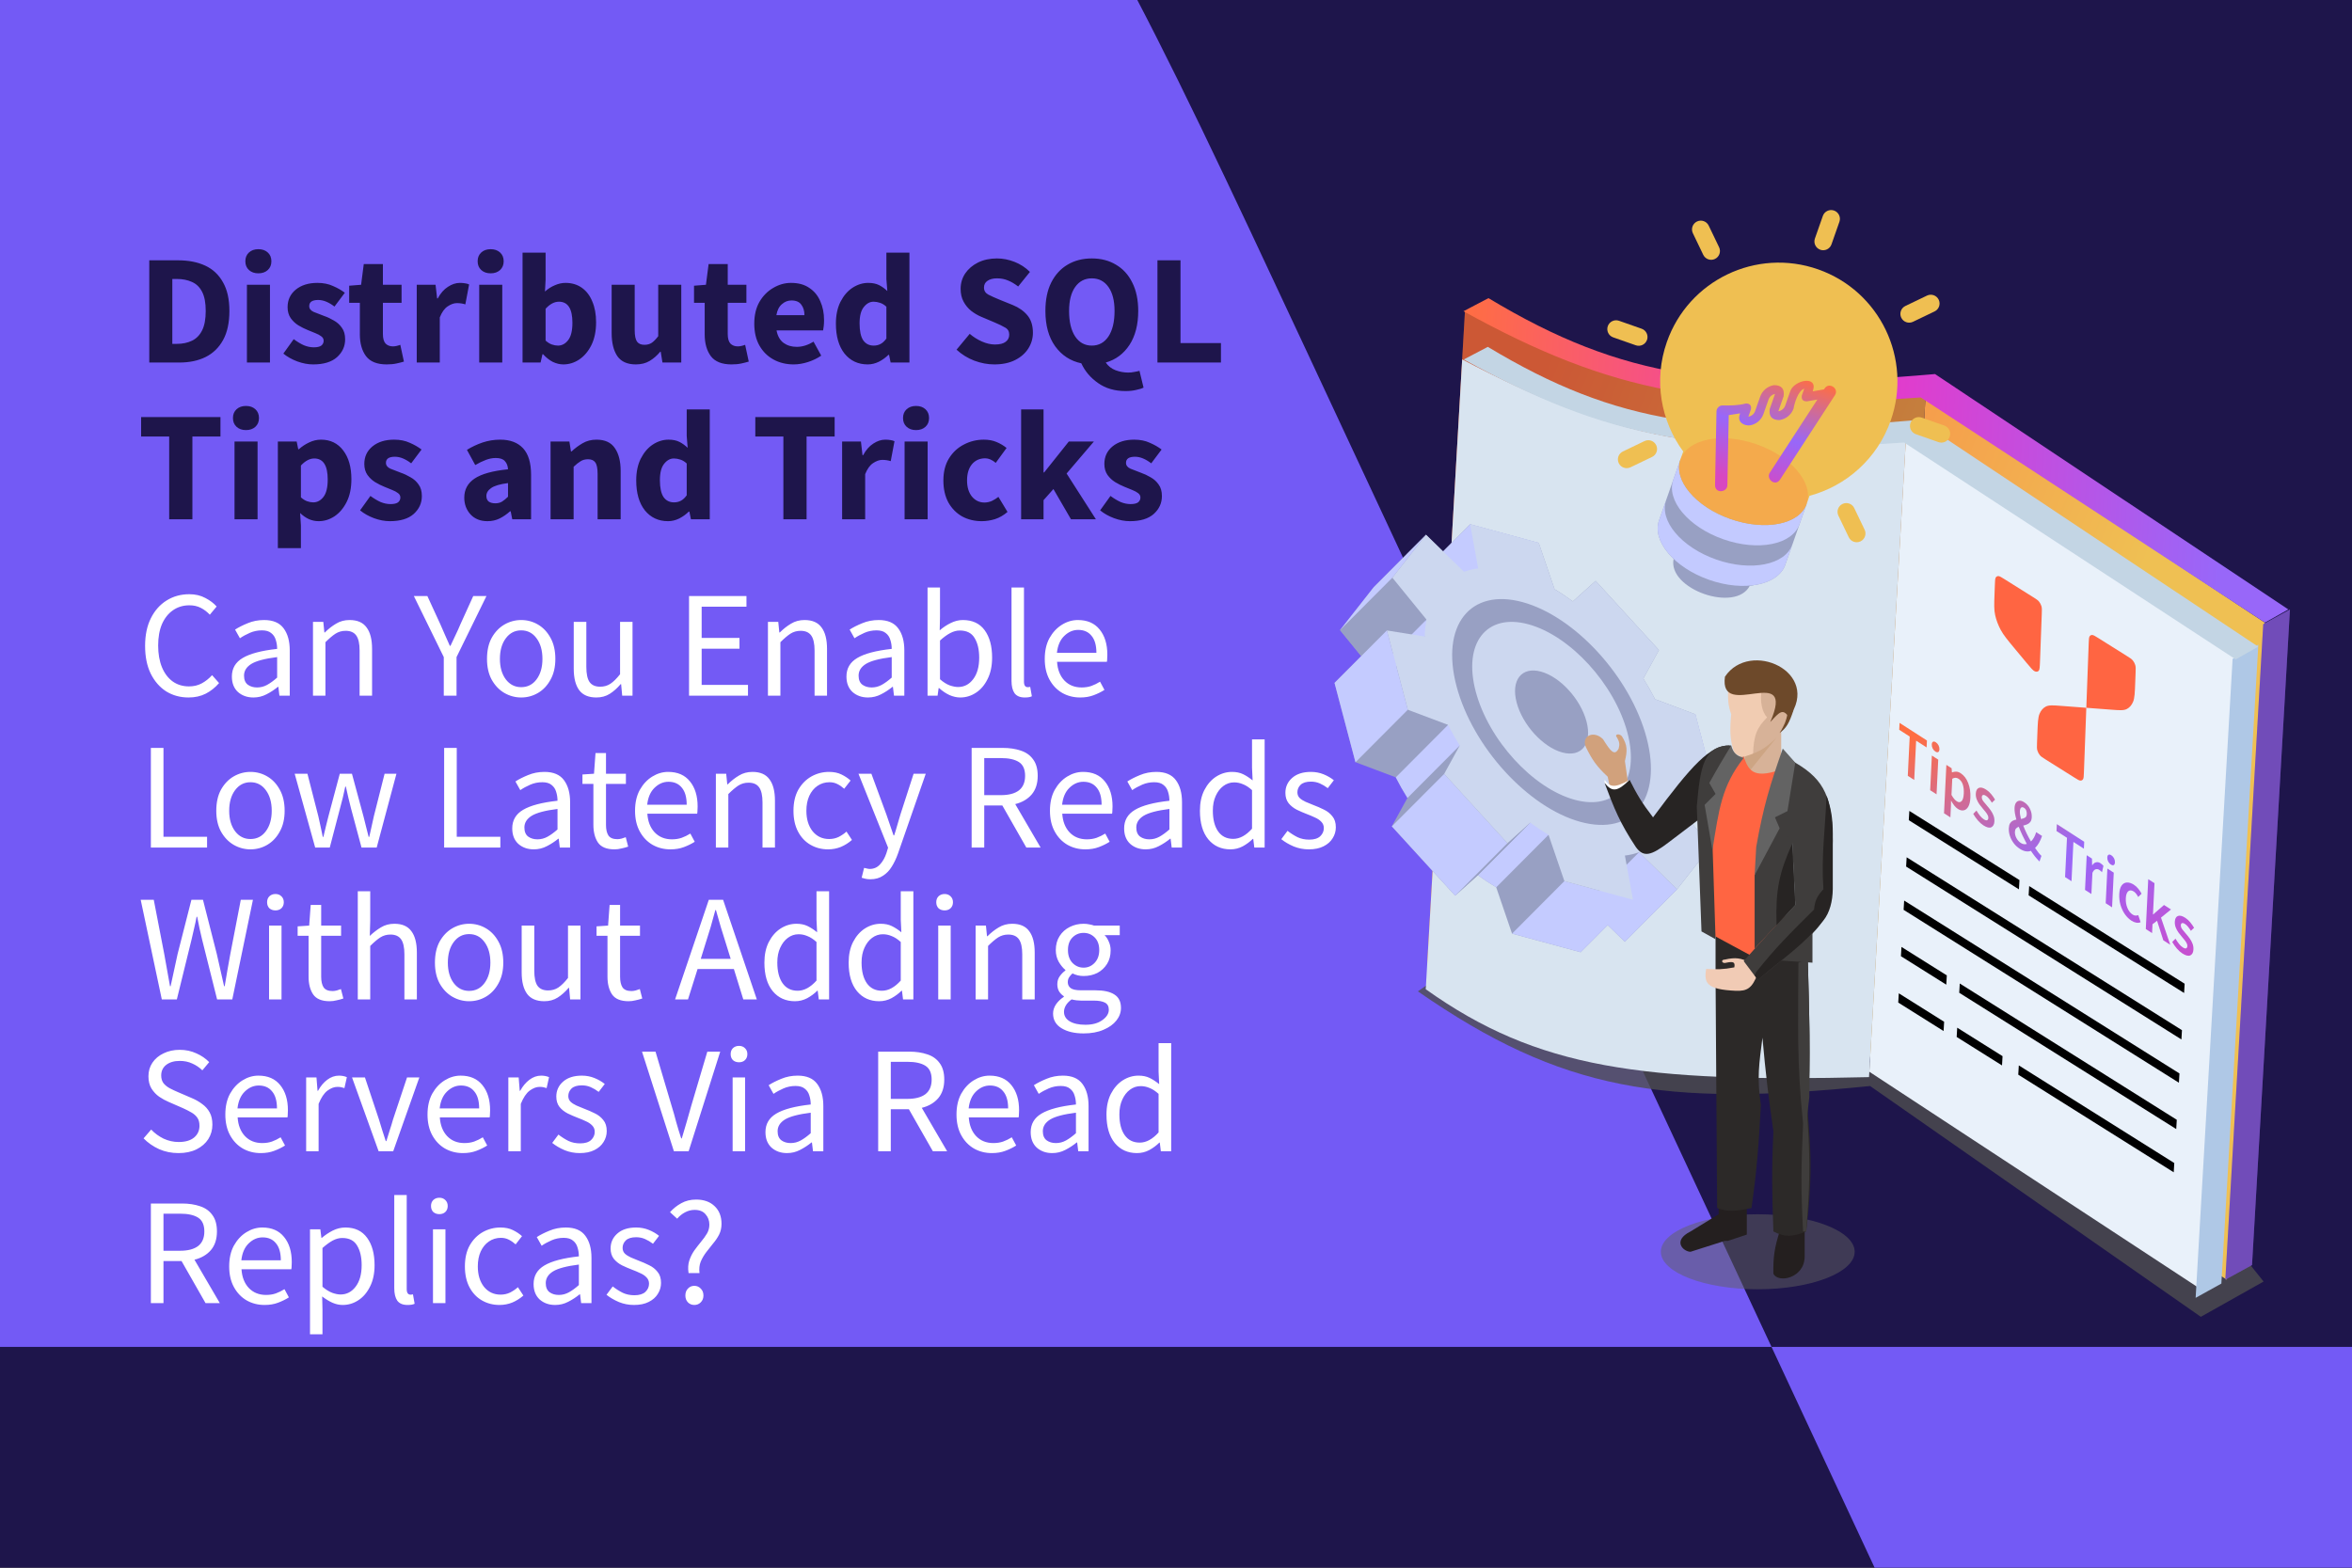 <?xml version="1.0" encoding="UTF-8"?>
<svg xmlns="http://www.w3.org/2000/svg" width="480" height="320" viewBox="0 0 480 320" fill="none">
  <rect x="0" y="0" width="480" height="320" fill="#333333" stroke="none"/>
  <g clip-path="url(#clip0_1192_174)">
    <rect width="480" height="320" fill="#1E154B"></rect>
    <path d="M-174 -40.26C-174 -67.103 -174 -80.524 -168.795 -90.807C-164.241 -99.79 -156.868 -107.15 -147.76 -111.805C-137.459 -117 -124.014 -117 -97.123 -117L-29.68 -117C45.787 -117 83.412 -117 116.484 -105.31C145.76 -94.92 172.216 -78.143 194.011 -56.062C218.624 -31.06 234.564 3.035 266.442 71.225L361.535 274.928L-97.123 274.928C-124.014 274.928 -137.459 274.928 -147.76 269.732C-156.76 265.186 -164.133 257.826 -168.795 248.734C-174 238.452 -174 225.03 -174 198.187L-174 -40.26Z" fill="#735AF5"></path>
    <path d="M361.535 274.928L820.302 274.928C847.192 274.928 860.638 274.928 870.939 280.123C879.938 284.669 887.312 292.029 891.974 301.121C897.179 311.404 897.179 324.825 897.179 351.668L897.179 590.115C897.179 616.958 897.179 630.379 891.974 640.662C887.42 649.645 880.047 657.006 870.939 661.66C860.638 666.855 847.192 666.855 820.302 666.855L752.75 666.855C677.283 666.855 639.658 666.855 606.587 655.166C577.31 644.883 550.854 627.998 529.059 605.918C504.446 580.915 488.506 546.82 456.628 478.63L361.535 274.928Z" fill="#735AF5"></path>
    <path d="M30.464 74V53.136H36.352C38.485 53.136 40.331 53.499 41.888 54.224C43.445 54.949 44.651 56.08 45.504 57.616C46.379 59.131 46.816 61.083 46.816 63.472C46.816 65.861 46.389 67.835 45.536 69.392C44.683 70.949 43.488 72.112 41.952 72.88C40.437 73.627 38.656 74 36.608 74H30.464ZM35.168 70.192H36.064C37.259 70.192 38.293 69.979 39.168 69.552C40.064 69.125 40.757 68.421 41.248 67.44C41.739 66.459 41.984 65.136 41.984 63.472C41.984 61.808 41.739 60.507 41.248 59.568C40.757 58.608 40.064 57.936 39.168 57.552C38.293 57.147 37.259 56.944 36.064 56.944H35.168V70.192ZM50.392 74V58.128H55.096V74H50.392ZM52.728 55.792C51.939 55.792 51.299 55.568 50.809 55.12C50.318 54.672 50.072 54.075 50.072 53.328C50.072 52.581 50.318 51.984 50.809 51.536C51.299 51.088 51.939 50.864 52.728 50.864C53.518 50.864 54.158 51.088 54.648 51.536C55.139 51.984 55.385 52.581 55.385 53.328C55.385 54.075 55.139 54.672 54.648 55.12C54.158 55.568 53.518 55.792 52.728 55.792ZM63.908 74.384C62.863 74.384 61.786 74.181 60.676 73.776C59.588 73.371 58.639 72.837 57.828 72.176L59.94 69.232C60.666 69.765 61.359 70.181 62.02 70.48C62.703 70.757 63.375 70.896 64.036 70.896C64.74 70.896 65.252 70.779 65.572 70.544C65.892 70.288 66.052 69.957 66.052 69.552C66.052 69.189 65.892 68.891 65.572 68.656C65.274 68.421 64.879 68.208 64.388 68.016C63.898 67.803 63.375 67.589 62.82 67.376C62.18 67.12 61.54 66.8 60.9 66.416C60.282 66.032 59.759 65.541 59.332 64.944C58.906 64.325 58.692 63.579 58.692 62.704C58.692 61.232 59.247 60.037 60.356 59.12C61.487 58.203 62.959 57.744 64.772 57.744C65.988 57.744 67.055 57.957 67.972 58.384C68.911 58.789 69.711 59.248 70.372 59.76L68.26 62.576C67.706 62.149 67.151 61.819 66.596 61.584C66.042 61.349 65.487 61.232 64.932 61.232C63.716 61.232 63.108 61.648 63.108 62.48C63.108 62.992 63.407 63.387 64.004 63.664C64.623 63.92 65.338 64.197 66.148 64.496C66.831 64.731 67.492 65.04 68.132 65.424C68.794 65.787 69.338 66.277 69.764 66.896C70.212 67.493 70.436 68.283 70.436 69.264C70.436 70.693 69.882 71.909 68.772 72.912C67.663 73.893 66.042 74.384 63.908 74.384ZM78.911 74.384C76.948 74.384 75.54 73.819 74.687 72.688C73.855 71.557 73.439 70.075 73.439 68.24V61.808H71.263V58.32L73.695 58.128L74.239 53.904H78.143V58.128H81.951V61.808H78.143V68.176C78.143 69.072 78.324 69.723 78.687 70.128C79.071 70.512 79.572 70.704 80.191 70.704C80.447 70.704 80.703 70.672 80.959 70.608C81.236 70.544 81.481 70.469 81.695 70.384L82.431 73.808C82.025 73.936 81.524 74.064 80.927 74.192C80.351 74.32 79.679 74.384 78.911 74.384ZM85.049 74V58.128H88.889L89.209 60.912H89.337C89.913 59.845 90.606 59.056 91.417 58.544C92.227 58.011 93.038 57.744 93.849 57.744C94.297 57.744 94.67 57.776 94.969 57.84C95.267 57.883 95.523 57.957 95.737 58.064L94.969 62.128C94.691 62.043 94.414 61.979 94.137 61.936C93.881 61.893 93.582 61.872 93.241 61.872C92.643 61.872 92.014 62.096 91.353 62.544C90.713 62.971 90.179 63.717 89.753 64.784V74H85.049ZM97.799 74V58.128H102.503V74H97.799ZM100.135 55.792C99.345 55.792 98.705 55.568 98.215 55.12C97.724 54.672 97.479 54.075 97.479 53.328C97.479 52.581 97.724 51.984 98.215 51.536C98.705 51.088 99.345 50.864 100.135 50.864C100.924 50.864 101.564 51.088 102.055 51.536C102.545 51.984 102.791 52.581 102.791 53.328C102.791 54.075 102.545 54.672 102.055 55.12C101.564 55.568 100.924 55.792 100.135 55.792ZM114.963 74.384C114.259 74.384 113.544 74.213 112.819 73.872C112.115 73.509 111.453 72.987 110.835 72.304H110.707L110.323 74H106.643V51.568H111.347V57.072L111.219 59.504C111.837 58.949 112.509 58.523 113.235 58.224C113.96 57.904 114.685 57.744 115.411 57.744C116.691 57.744 117.8 58.075 118.739 58.736C119.677 59.397 120.392 60.336 120.883 61.552C121.395 62.747 121.651 64.155 121.651 65.776C121.651 67.589 121.331 69.147 120.691 70.448C120.051 71.728 119.219 72.709 118.195 73.392C117.192 74.053 116.115 74.384 114.963 74.384ZM113.875 70.544C114.685 70.544 115.379 70.171 115.955 69.424C116.531 68.677 116.819 67.493 116.819 65.872C116.819 63.013 115.901 61.584 114.067 61.584C113.128 61.584 112.221 62.064 111.347 63.024V69.52C111.773 69.904 112.2 70.171 112.627 70.32C113.053 70.469 113.469 70.544 113.875 70.544ZM129.754 74.384C128.026 74.384 126.768 73.819 125.978 72.688C125.21 71.536 124.826 69.968 124.826 67.984V58.128H129.53V67.376C129.53 68.507 129.69 69.296 130.01 69.744C130.33 70.171 130.832 70.384 131.514 70.384C132.112 70.384 132.613 70.245 133.018 69.968C133.424 69.691 133.861 69.243 134.33 68.624V58.128H139.034V74H135.194L134.842 71.792H134.746C134.085 72.581 133.36 73.211 132.57 73.68C131.781 74.149 130.842 74.384 129.754 74.384ZM149.286 74.384C147.323 74.384 145.915 73.819 145.062 72.688C144.23 71.557 143.814 70.075 143.814 68.24V61.808H141.638V58.32L144.07 58.128L144.614 53.904H148.518V58.128H152.326V61.808H148.518V68.176C148.518 69.072 148.699 69.723 149.062 70.128C149.446 70.512 149.947 70.704 150.566 70.704C150.822 70.704 151.078 70.672 151.334 70.608C151.611 70.544 151.856 70.469 152.07 70.384L152.806 73.808C152.4 73.936 151.899 74.064 151.302 74.192C150.726 74.32 150.054 74.384 149.286 74.384ZM161.965 74.384C160.451 74.384 159.085 74.053 157.869 73.392C156.653 72.731 155.693 71.781 154.989 70.544C154.285 69.307 153.933 67.813 153.933 66.064C153.933 64.336 154.285 62.853 154.989 61.616C155.715 60.379 156.653 59.429 157.805 58.768C158.957 58.085 160.163 57.744 161.421 57.744C162.936 57.744 164.184 58.085 165.165 58.768C166.168 59.429 166.915 60.336 167.405 61.488C167.917 62.619 168.173 63.909 168.173 65.36C168.173 65.765 168.152 66.171 168.109 66.576C168.067 66.96 168.024 67.248 167.981 67.44H158.477C158.691 68.592 159.171 69.445 159.917 70C160.664 70.533 161.56 70.8 162.605 70.8C163.736 70.8 164.877 70.448 166.029 69.744L167.597 72.592C166.787 73.147 165.88 73.584 164.877 73.904C163.875 74.224 162.904 74.384 161.965 74.384ZM158.445 64.336H164.173C164.173 63.461 163.96 62.747 163.533 62.192C163.128 61.616 162.456 61.328 161.517 61.328C160.792 61.328 160.141 61.584 159.565 62.096C158.989 62.587 158.616 63.333 158.445 64.336ZM177.088 74.384C175.125 74.384 173.546 73.648 172.352 72.176C171.178 70.683 170.592 68.645 170.592 66.064C170.592 64.336 170.901 62.853 171.52 61.616C172.16 60.357 172.981 59.397 173.984 58.736C175.008 58.075 176.074 57.744 177.184 57.744C178.058 57.744 178.794 57.893 179.392 58.192C179.989 58.491 180.554 58.896 181.088 59.408L180.896 56.976V51.568H185.6V74H181.76L181.44 72.432H181.312C180.757 72.987 180.106 73.456 179.36 73.84C178.613 74.203 177.856 74.384 177.088 74.384ZM178.304 70.544C178.816 70.544 179.274 70.437 179.68 70.224C180.106 70.011 180.512 69.637 180.896 69.104V62.608C180.49 62.224 180.053 61.957 179.584 61.808C179.136 61.659 178.698 61.584 178.272 61.584C177.525 61.584 176.864 61.947 176.288 62.672C175.712 63.376 175.424 64.485 175.424 66C175.424 67.557 175.669 68.709 176.16 69.456C176.672 70.181 177.386 70.544 178.304 70.544ZM202.926 74.384C201.56 74.384 200.195 74.128 198.83 73.616C197.486 73.104 196.28 72.357 195.214 71.376L197.902 68.144C198.648 68.784 199.48 69.307 200.398 69.712C201.315 70.117 202.2 70.32 203.054 70.32C204.035 70.32 204.76 70.139 205.23 69.776C205.72 69.413 205.966 68.923 205.966 68.304C205.966 67.643 205.688 67.163 205.134 66.864C204.6 66.544 203.875 66.192 202.958 65.808L200.238 64.656C199.534 64.357 198.862 63.963 198.222 63.472C197.582 62.96 197.059 62.331 196.654 61.584C196.248 60.837 196.046 59.963 196.046 58.96C196.046 57.808 196.355 56.763 196.974 55.824C197.614 54.885 198.488 54.139 199.598 53.584C200.728 53.029 202.019 52.752 203.47 52.752C204.664 52.752 205.859 52.987 207.054 53.456C208.248 53.925 209.294 54.608 210.19 55.504L207.79 58.48C207.107 57.947 206.424 57.541 205.742 57.264C205.059 56.965 204.302 56.816 203.47 56.816C202.659 56.816 202.008 56.987 201.518 57.328C201.048 57.648 200.814 58.107 200.814 58.704C200.814 59.344 201.112 59.824 201.71 60.144C202.328 60.464 203.086 60.805 203.982 61.168L206.67 62.256C207.928 62.768 208.931 63.472 209.678 64.368C210.424 65.264 210.798 66.448 210.798 67.92C210.798 69.072 210.488 70.139 209.87 71.12C209.251 72.101 208.355 72.891 207.182 73.488C206.008 74.085 204.59 74.384 202.926 74.384ZM222.819 70.544C224.248 70.544 225.379 69.925 226.211 68.688C227.043 67.429 227.459 65.691 227.459 63.472C227.459 61.381 227.043 59.749 226.211 58.576C225.379 57.403 224.248 56.816 222.819 56.816C221.39 56.816 220.259 57.403 219.427 58.576C218.595 59.749 218.179 61.381 218.179 63.472C218.179 65.691 218.595 67.429 219.427 68.688C220.259 69.925 221.39 70.544 222.819 70.544ZM229.699 79.824C227.502 79.824 225.635 79.28 224.099 78.192C222.563 77.125 221.422 75.781 220.675 74.16C218.456 73.691 216.675 72.528 215.331 70.672C214.008 68.816 213.347 66.416 213.347 63.472C213.347 61.189 213.742 59.259 214.531 57.68C215.342 56.08 216.451 54.864 217.859 54.032C219.288 53.179 220.942 52.752 222.819 52.752C224.696 52.752 226.339 53.179 227.747 54.032C229.176 54.864 230.286 56.08 231.075 57.68C231.886 59.28 232.291 61.211 232.291 63.472C232.291 66.267 231.694 68.581 230.499 70.416C229.304 72.229 227.694 73.424 225.667 74C226.158 74.725 226.819 75.248 227.651 75.568C228.504 75.888 229.368 76.048 230.243 76.048C230.691 76.048 231.107 76.005 231.491 75.92C231.896 75.856 232.248 75.781 232.547 75.696L233.379 79.12C232.995 79.312 232.483 79.472 231.843 79.6C231.224 79.749 230.51 79.824 229.699 79.824ZM236.214 74V53.136H240.918V70.032H249.174V74H236.214ZM34.528 106V89.104H28.8V85.136H44.992V89.104H39.264V106H34.528ZM47.861 106V90.128H52.565V106H47.861ZM50.197 87.792C49.408 87.792 48.768 87.568 48.277 87.12C47.787 86.672 47.541 86.075 47.541 85.328C47.541 84.581 47.787 83.984 48.277 83.536C48.768 83.088 49.408 82.864 50.197 82.864C50.987 82.864 51.627 83.088 52.117 83.536C52.608 83.984 52.853 84.581 52.853 85.328C52.853 86.075 52.608 86.672 52.117 87.12C51.627 87.568 50.987 87.792 50.197 87.792ZM56.705 111.888V90.128H60.545L60.865 91.696H60.993C61.612 91.141 62.305 90.683 63.073 90.32C63.862 89.936 64.673 89.744 65.505 89.744C67.425 89.744 68.94 90.48 70.049 91.952C71.158 93.403 71.713 95.355 71.713 97.808C71.713 99.621 71.393 101.168 70.753 102.448C70.113 103.728 69.281 104.709 68.257 105.392C67.254 106.053 66.177 106.384 65.025 106.384C64.342 106.384 63.681 106.245 63.041 105.968C62.401 105.669 61.804 105.253 61.249 104.72L61.409 107.248V111.888H56.705ZM63.937 102.544C64.748 102.544 65.441 102.171 66.017 101.424C66.593 100.677 66.881 99.493 66.881 97.872C66.881 95.013 65.964 93.584 64.129 93.584C63.212 93.584 62.305 94.064 61.409 95.024V101.52C61.836 101.904 62.262 102.171 62.689 102.32C63.116 102.469 63.532 102.544 63.937 102.544ZM79.564 106.384C78.519 106.384 77.442 106.181 76.332 105.776C75.245 105.371 74.295 104.837 73.484 104.176L75.597 101.232C76.322 101.765 77.015 102.181 77.677 102.48C78.359 102.757 79.031 102.896 79.692 102.896C80.397 102.896 80.909 102.779 81.228 102.544C81.549 102.288 81.709 101.957 81.709 101.552C81.709 101.189 81.549 100.891 81.228 100.656C80.93 100.421 80.535 100.208 80.044 100.016C79.554 99.803 79.031 99.589 78.477 99.376C77.837 99.12 77.197 98.8 76.556 98.416C75.938 98.032 75.415 97.541 74.989 96.944C74.562 96.325 74.349 95.579 74.349 94.704C74.349 93.232 74.903 92.037 76.013 91.12C77.143 90.203 78.615 89.744 80.428 89.744C81.644 89.744 82.711 89.957 83.629 90.384C84.567 90.789 85.367 91.248 86.028 91.76L83.916 94.576C83.362 94.149 82.807 93.819 82.252 93.584C81.698 93.349 81.143 93.232 80.588 93.232C79.373 93.232 78.764 93.648 78.764 94.48C78.764 94.992 79.063 95.387 79.66 95.664C80.279 95.92 80.994 96.197 81.805 96.496C82.487 96.731 83.148 97.04 83.788 97.424C84.45 97.787 84.994 98.277 85.421 98.896C85.868 99.493 86.093 100.283 86.093 101.264C86.093 102.693 85.538 103.909 84.428 104.912C83.319 105.893 81.698 106.384 79.564 106.384ZM99.486 106.384C98.036 106.384 96.884 105.925 96.03 105.008C95.177 104.069 94.75 102.928 94.75 101.584C94.75 99.92 95.454 98.619 96.862 97.68C98.27 96.741 100.542 96.112 103.678 95.792C103.636 95.088 103.422 94.533 103.038 94.128C102.676 93.701 102.057 93.488 101.182 93.488C100.521 93.488 99.849 93.616 99.166 93.872C98.484 94.128 97.758 94.48 96.99 94.928L95.294 91.824C96.297 91.205 97.364 90.704 98.494 90.32C99.646 89.936 100.841 89.744 102.078 89.744C104.105 89.744 105.662 90.331 106.75 91.504C107.838 92.677 108.382 94.48 108.382 96.912V106H104.542L104.222 104.368H104.094C103.433 104.965 102.718 105.456 101.95 105.84C101.204 106.203 100.382 106.384 99.486 106.384ZM101.086 102.736C101.62 102.736 102.078 102.619 102.462 102.384C102.868 102.128 103.273 101.797 103.678 101.392V98.608C102.014 98.821 100.862 99.163 100.222 99.632C99.582 100.08 99.262 100.613 99.262 101.232C99.262 101.744 99.422 102.128 99.742 102.384C100.084 102.619 100.532 102.736 101.086 102.736ZM112.361 106V90.128H116.201L116.521 92.144H116.649C117.332 91.504 118.079 90.949 118.889 90.48C119.721 89.989 120.671 89.744 121.737 89.744C123.465 89.744 124.713 90.32 125.481 91.472C126.271 92.603 126.665 94.16 126.665 96.144V106H121.961V96.752C121.961 95.6 121.801 94.811 121.481 94.384C121.183 93.957 120.692 93.744 120.009 93.744C119.412 93.744 118.9 93.883 118.473 94.16C118.047 94.416 117.577 94.789 117.065 95.28V106H112.361ZM136.338 106.384C134.375 106.384 132.796 105.648 131.602 104.176C130.428 102.683 129.842 100.645 129.842 98.064C129.842 96.336 130.151 94.853 130.77 93.616C131.41 92.357 132.231 91.397 133.234 90.736C134.258 90.075 135.324 89.744 136.434 89.744C137.308 89.744 138.044 89.893 138.642 90.192C139.239 90.491 139.804 90.896 140.338 91.408L140.146 88.976V83.568H144.85V106H141.01L140.69 104.432H140.562C140.007 104.987 139.356 105.456 138.61 105.84C137.863 106.203 137.106 106.384 136.338 106.384ZM137.554 102.544C138.066 102.544 138.524 102.437 138.93 102.224C139.356 102.011 139.762 101.637 140.146 101.104V94.608C139.74 94.224 139.303 93.957 138.834 93.808C138.386 93.659 137.948 93.584 137.522 93.584C136.775 93.584 136.114 93.947 135.538 94.672C134.962 95.376 134.674 96.485 134.674 98C134.674 99.557 134.919 100.709 135.41 101.456C135.922 102.181 136.636 102.544 137.554 102.544ZM159.872 106V89.104H154.144V85.136H170.336V89.104H164.608V106H159.872ZM171.861 106V90.128H175.701L176.021 92.912H176.149C176.725 91.845 177.419 91.056 178.229 90.544C179.04 90.011 179.851 89.744 180.661 89.744C181.109 89.744 181.483 89.776 181.781 89.84C182.08 89.883 182.336 89.957 182.549 90.064L181.781 94.128C181.504 94.043 181.227 93.979 180.949 93.936C180.693 93.893 180.395 93.872 180.053 93.872C179.456 93.872 178.827 94.096 178.165 94.544C177.525 94.971 176.992 95.717 176.565 96.784V106H171.861ZM184.611 106V90.128H189.315V106H184.611ZM186.947 87.792C186.158 87.792 185.518 87.568 185.027 87.12C184.537 86.672 184.291 86.075 184.291 85.328C184.291 84.581 184.537 83.984 185.027 83.536C185.518 83.088 186.158 82.864 186.947 82.864C187.737 82.864 188.377 83.088 188.867 83.536C189.358 83.984 189.603 84.581 189.603 85.328C189.603 86.075 189.358 86.672 188.867 87.12C188.377 87.568 187.737 87.792 186.947 87.792ZM200.367 106.384C198.895 106.384 197.562 106.064 196.367 105.424C195.194 104.763 194.255 103.813 193.551 102.576C192.868 101.317 192.527 99.813 192.527 98.064C192.527 96.293 192.911 94.789 193.679 93.552C194.447 92.315 195.46 91.376 196.719 90.736C197.978 90.075 199.332 89.744 200.783 89.744C201.764 89.744 202.628 89.904 203.375 90.224C204.143 90.544 204.826 90.949 205.423 91.44L203.215 94.48C202.468 93.861 201.754 93.552 201.071 93.552C199.94 93.552 199.034 93.957 198.351 94.768C197.69 95.579 197.359 96.677 197.359 98.064C197.359 99.429 197.69 100.528 198.351 101.36C199.034 102.171 199.887 102.576 200.911 102.576C201.423 102.576 201.924 102.469 202.415 102.256C202.906 102.021 203.354 101.744 203.759 101.424L205.615 104.496C204.826 105.179 203.972 105.669 203.055 105.968C202.138 106.245 201.242 106.384 200.367 106.384ZM208.393 106V83.568H212.969V96.432H213.097L218.121 90.128H223.241L217.673 96.656L223.657 106H218.569L214.985 99.824L212.969 102.096V106H208.393ZM230.596 106.384C229.55 106.384 228.473 106.181 227.364 105.776C226.276 105.371 225.326 104.837 224.516 104.176L226.628 101.232C227.353 101.765 228.046 102.181 228.708 102.48C229.39 102.757 230.062 102.896 230.724 102.896C231.428 102.896 231.94 102.779 232.26 102.544C232.58 102.288 232.74 101.957 232.74 101.552C232.74 101.189 232.58 100.891 232.26 100.656C231.961 100.421 231.566 100.208 231.076 100.016C230.585 99.803 230.062 99.589 229.508 99.376C228.868 99.12 228.228 98.8 227.588 98.416C226.969 98.032 226.446 97.541 226.02 96.944C225.593 96.325 225.38 95.579 225.38 94.704C225.38 93.232 225.934 92.037 227.044 91.12C228.174 90.203 229.646 89.744 231.46 89.744C232.676 89.744 233.742 89.957 234.66 90.384C235.598 90.789 236.398 91.248 237.06 91.76L234.948 94.576C234.393 94.149 233.838 93.819 233.284 93.584C232.729 93.349 232.174 93.232 231.62 93.232C230.404 93.232 229.796 93.648 229.796 94.48C229.796 94.992 230.094 95.387 230.692 95.664C231.31 95.92 232.025 96.197 232.836 96.496C233.518 96.731 234.18 97.04 234.82 97.424C235.481 97.787 236.025 98.277 236.452 98.896C236.9 99.493 237.124 100.283 237.124 101.264C237.124 102.693 236.569 103.909 235.46 104.912C234.35 105.893 232.729 106.384 230.596 106.384Z" fill="#1E154B"></path>
    <path d="M38.478 142.372C36.783 142.372 35.264 141.959 33.921 141.132C32.598 140.285 31.544 139.076 30.759 137.505C29.994 135.934 29.612 134.043 29.612 131.832C29.612 129.641 30.005 127.761 30.79 126.19C31.575 124.619 32.65 123.41 34.014 122.563C35.378 121.716 36.918 121.292 38.633 121.292C39.873 121.292 40.968 121.55 41.919 122.067C42.87 122.563 43.634 123.142 44.213 123.803L42.818 125.477C42.281 124.898 41.671 124.433 40.989 124.082C40.307 123.731 39.532 123.555 38.664 123.555C37.383 123.555 36.256 123.896 35.285 124.578C34.334 125.239 33.59 126.18 33.053 127.399C32.536 128.618 32.278 130.075 32.278 131.77C32.278 133.465 32.536 134.942 33.053 136.203C33.57 137.443 34.293 138.404 35.223 139.086C36.174 139.768 37.29 140.109 38.571 140.109C39.542 140.109 40.41 139.902 41.175 139.489C41.94 139.076 42.642 138.518 43.283 137.815L44.709 139.427C43.903 140.357 42.994 141.08 41.981 141.597C40.968 142.114 39.801 142.372 38.478 142.372ZM51.724 142.372C50.463 142.372 49.409 142 48.562 141.256C47.735 140.491 47.322 139.437 47.322 138.094C47.322 136.441 48.056 135.18 49.523 134.312C51.011 133.423 53.357 132.803 56.56 132.452C56.56 131.811 56.467 131.202 56.281 130.623C56.116 130.044 55.806 129.579 55.351 129.228C54.917 128.856 54.287 128.67 53.46 128.67C52.592 128.67 51.776 128.835 51.011 129.166C50.246 129.497 49.564 129.869 48.965 130.282L47.973 128.515C48.676 128.06 49.533 127.626 50.546 127.213C51.579 126.779 52.695 126.562 53.894 126.562C55.733 126.562 57.066 127.13 57.893 128.267C58.72 129.383 59.133 130.881 59.133 132.762V142H57.025L56.808 140.202H56.715C56.012 140.781 55.237 141.287 54.39 141.721C53.563 142.155 52.675 142.372 51.724 142.372ZM52.468 140.326C53.191 140.326 53.873 140.15 54.514 139.799C55.155 139.448 55.837 138.952 56.56 138.311V134.126C54.059 134.436 52.303 134.901 51.29 135.521C50.298 136.141 49.802 136.937 49.802 137.908C49.802 138.755 50.06 139.375 50.577 139.768C51.094 140.14 51.724 140.326 52.468 140.326ZM63.873 142V126.934H65.981L66.198 129.104H66.291C67.014 128.381 67.779 127.781 68.585 127.306C69.391 126.81 70.311 126.562 71.344 126.562C72.935 126.562 74.093 127.068 74.816 128.081C75.56 129.073 75.932 130.53 75.932 132.452V142H73.39V132.793C73.39 131.388 73.163 130.365 72.708 129.724C72.253 129.083 71.53 128.763 70.538 128.763C69.773 128.763 69.081 128.959 68.461 129.352C67.862 129.745 67.18 130.323 66.415 131.088V142H63.873ZM90.566 142V134.126L84.459 121.664H87.218L89.853 127.399C90.184 128.143 90.504 128.877 90.814 129.6C91.145 130.323 91.476 131.067 91.806 131.832H91.93C92.282 131.067 92.633 130.323 92.984 129.6C93.336 128.877 93.666 128.143 93.976 127.399L96.58 121.664H99.277L93.17 134.126V142H90.566ZM106.363 142.372C105.144 142.372 103.997 142.062 102.922 141.442C101.868 140.822 101.01 139.923 100.349 138.745C99.708 137.567 99.388 136.151 99.388 134.498C99.388 132.803 99.708 131.367 100.349 130.189C101.01 129.011 101.868 128.112 102.922 127.492C103.997 126.872 105.144 126.562 106.363 126.562C107.603 126.562 108.75 126.872 109.804 127.492C110.858 128.112 111.705 129.011 112.346 130.189C113.007 131.367 113.338 132.803 113.338 134.498C113.338 136.151 113.007 137.567 112.346 138.745C111.705 139.923 110.858 140.822 109.804 141.442C108.75 142.062 107.603 142.372 106.363 142.372ZM106.363 140.264C107.665 140.264 108.709 139.737 109.494 138.683C110.3 137.608 110.703 136.213 110.703 134.498C110.703 132.762 110.3 131.357 109.494 130.282C108.709 129.207 107.665 128.67 106.363 128.67C105.082 128.67 104.038 129.207 103.232 130.282C102.426 131.357 102.023 132.762 102.023 134.498C102.023 136.213 102.426 137.608 103.232 138.683C104.038 139.737 105.082 140.264 106.363 140.264ZM121.708 142.372C120.116 142.372 118.949 141.876 118.205 140.884C117.461 139.871 117.089 138.404 117.089 136.482V126.934H119.662V136.141C119.662 137.546 119.879 138.569 120.313 139.21C120.767 139.851 121.491 140.171 122.483 140.171C123.268 140.171 123.96 139.975 124.56 139.582C125.18 139.169 125.841 138.518 126.544 137.629V126.934H129.086V142H126.978L126.761 139.644H126.668C125.965 140.471 125.221 141.132 124.436 141.628C123.65 142.124 122.741 142.372 121.708 142.372ZM140.622 142V121.664H152.34V123.834H143.195V130.22H150.914V132.421H143.195V139.799H152.65V142H140.622ZM156.722 142V126.934H158.83L159.047 129.104H159.14C159.863 128.381 160.628 127.781 161.434 127.306C162.24 126.81 163.159 126.562 164.193 126.562C165.784 126.562 166.941 127.068 167.665 128.081C168.409 129.073 168.781 130.53 168.781 132.452V142H166.239V132.793C166.239 131.388 166.011 130.365 165.557 129.724C165.102 129.083 164.379 128.763 163.387 128.763C162.622 128.763 161.93 128.959 161.31 129.352C160.71 129.745 160.028 130.323 159.264 131.088V142H156.722ZM177.147 142.372C175.886 142.372 174.832 142 173.985 141.256C173.158 140.491 172.745 139.437 172.745 138.094C172.745 136.441 173.478 135.18 174.946 134.312C176.434 133.423 178.779 132.803 181.983 132.452C181.983 131.811 181.89 131.202 181.704 130.623C181.538 130.044 181.228 129.579 180.774 129.228C180.34 128.856 179.709 128.67 178.883 128.67C178.015 128.67 177.198 128.835 176.434 129.166C175.669 129.497 174.987 129.869 174.388 130.282L173.396 128.515C174.098 128.06 174.956 127.626 175.969 127.213C177.002 126.779 178.118 126.562 179.317 126.562C181.156 126.562 182.489 127.13 183.316 128.267C184.142 129.383 184.556 130.881 184.556 132.762V142H182.448L182.231 140.202H182.138C181.435 140.781 180.66 141.287 179.813 141.721C178.986 142.155 178.097 142.372 177.147 142.372ZM177.891 140.326C178.614 140.326 179.296 140.15 179.937 139.799C180.577 139.448 181.259 138.952 181.983 138.311V134.126C179.482 134.436 177.725 134.901 176.713 135.521C175.721 136.141 175.225 136.937 175.225 137.908C175.225 138.755 175.483 139.375 176 139.768C176.516 140.14 177.147 140.326 177.891 140.326ZM195.961 142.372C195.258 142.372 194.525 142.207 193.76 141.876C193.016 141.525 192.313 141.049 191.652 140.45H191.559L191.342 142H189.296V119.928H191.838V125.942L191.776 128.67C192.458 128.071 193.202 127.575 194.008 127.182C194.835 126.769 195.661 126.562 196.488 126.562C198.451 126.562 199.939 127.254 200.952 128.639C201.965 130.024 202.471 131.884 202.471 134.219C202.471 135.934 202.161 137.402 201.541 138.621C200.942 139.84 200.146 140.77 199.154 141.411C198.183 142.052 197.118 142.372 195.961 142.372ZM195.527 140.233C196.767 140.233 197.79 139.706 198.596 138.652C199.423 137.577 199.836 136.11 199.836 134.25C199.836 132.597 199.526 131.264 198.906 130.251C198.307 129.218 197.294 128.701 195.868 128.701C195.227 128.701 194.576 128.877 193.915 129.228C193.254 129.579 192.561 130.086 191.838 130.747V138.652C192.499 139.231 193.15 139.644 193.791 139.892C194.452 140.119 195.031 140.233 195.527 140.233ZM209.128 142.372C208.177 142.372 207.485 142.083 207.051 141.504C206.637 140.905 206.431 140.057 206.431 138.962V119.928H208.973V139.148C208.973 139.541 209.045 139.83 209.19 140.016C209.334 140.181 209.5 140.264 209.686 140.264C209.768 140.264 209.841 140.264 209.903 140.264C209.985 140.243 210.099 140.223 210.244 140.202L210.585 142.124C210.419 142.207 210.223 142.269 209.996 142.31C209.768 142.351 209.479 142.372 209.128 142.372ZM220.439 142.372C219.096 142.372 217.876 142.062 216.781 141.442C215.686 140.801 214.818 139.892 214.177 138.714C213.536 137.536 213.216 136.131 213.216 134.498C213.216 132.845 213.536 131.429 214.177 130.251C214.838 129.073 215.686 128.164 216.719 127.523C217.752 126.882 218.837 126.562 219.974 126.562C221.896 126.562 223.374 127.203 224.407 128.484C225.461 129.765 225.988 131.481 225.988 133.63C225.988 133.899 225.978 134.167 225.957 134.436C225.957 134.684 225.936 134.901 225.895 135.087H215.727C215.83 136.678 216.326 137.949 217.215 138.9C218.124 139.851 219.302 140.326 220.749 140.326C221.472 140.326 222.134 140.223 222.733 140.016C223.353 139.789 223.942 139.499 224.5 139.148L225.399 140.822C224.758 141.235 224.025 141.597 223.198 141.907C222.392 142.217 221.472 142.372 220.439 142.372ZM215.696 133.258H223.756C223.756 131.729 223.425 130.571 222.764 129.786C222.123 128.98 221.214 128.577 220.036 128.577C218.982 128.577 218.031 128.99 217.184 129.817C216.357 130.623 215.861 131.77 215.696 133.258ZM30.79 173V152.664H33.363V170.799H42.26V173H30.79ZM51.114 173.372C49.895 173.372 48.748 173.062 47.673 172.442C46.619 171.822 45.761 170.923 45.1 169.745C44.459 168.567 44.139 167.151 44.139 165.498C44.139 163.803 44.459 162.367 45.1 161.189C45.761 160.011 46.619 159.112 47.673 158.492C48.748 157.872 49.895 157.562 51.114 157.562C52.354 157.562 53.501 157.872 54.555 158.492C55.609 159.112 56.456 160.011 57.097 161.189C57.758 162.367 58.089 163.803 58.089 165.498C58.089 167.151 57.758 168.567 57.097 169.745C56.456 170.923 55.609 171.822 54.555 172.442C53.501 173.062 52.354 173.372 51.114 173.372ZM51.114 171.264C52.416 171.264 53.46 170.737 54.245 169.683C55.051 168.608 55.454 167.213 55.454 165.498C55.454 163.762 55.051 162.357 54.245 161.282C53.46 160.207 52.416 159.67 51.114 159.67C49.833 159.67 48.789 160.207 47.983 161.282C47.177 162.357 46.774 163.762 46.774 165.498C46.774 167.213 47.177 168.608 47.983 169.683C48.789 170.737 49.833 171.264 51.114 171.264ZM64.323 173L60.138 157.934H62.742L64.974 166.645C65.139 167.348 65.294 168.05 65.439 168.753C65.583 169.435 65.728 170.127 65.873 170.83H65.997C66.162 170.127 66.327 169.435 66.493 168.753C66.658 168.05 66.834 167.348 67.02 166.645L69.345 157.934H71.825L74.181 166.645C74.367 167.348 74.542 168.05 74.708 168.753C74.894 169.435 75.069 170.127 75.235 170.83H75.359C75.524 170.127 75.679 169.435 75.824 168.753C75.989 168.05 76.144 167.348 76.289 166.645L78.49 157.934H80.908L76.878 173H73.778L71.608 164.909C71.422 164.186 71.246 163.473 71.081 162.77C70.936 162.067 70.771 161.334 70.585 160.569H70.461C70.295 161.334 70.13 162.078 69.965 162.801C69.799 163.504 69.613 164.217 69.407 164.94L67.299 173H64.323ZM90.641 173V152.664H93.214V170.799H102.111V173H90.641ZM108.941 173.372C107.68 173.372 106.626 173 105.779 172.256C104.952 171.491 104.539 170.437 104.539 169.094C104.539 167.441 105.272 166.18 106.74 165.312C108.228 164.423 110.573 163.803 113.777 163.452C113.777 162.811 113.684 162.202 113.498 161.623C113.332 161.044 113.022 160.579 112.568 160.228C112.134 159.856 111.503 159.67 110.677 159.67C109.809 159.67 108.992 159.835 108.228 160.166C107.463 160.497 106.781 160.869 106.182 161.282L105.19 159.515C105.892 159.06 106.75 158.626 107.763 158.213C108.796 157.779 109.912 157.562 111.111 157.562C112.95 157.562 114.283 158.13 115.11 159.267C115.936 160.383 116.35 161.881 116.35 163.762V173H114.242L114.025 171.202H113.932C113.229 171.781 112.454 172.287 111.607 172.721C110.78 173.155 109.891 173.372 108.941 173.372ZM109.685 171.326C110.408 171.326 111.09 171.15 111.731 170.799C112.371 170.448 113.053 169.952 113.777 169.311V165.126C111.276 165.436 109.519 165.901 108.507 166.521C107.515 167.141 107.019 167.937 107.019 168.908C107.019 169.755 107.277 170.375 107.794 170.768C108.31 171.14 108.941 171.326 109.685 171.326ZM125.409 173.372C123.797 173.372 122.671 172.907 122.03 171.977C121.41 171.047 121.1 169.838 121.1 168.35V160.011H118.868V158.089L121.224 157.934L121.534 153.718H123.673V157.934H127.734V160.011H123.673V168.381C123.673 169.311 123.838 170.034 124.169 170.551C124.52 171.047 125.13 171.295 125.998 171.295C126.267 171.295 126.556 171.254 126.866 171.171C127.176 171.068 127.455 170.975 127.703 170.892L128.199 172.814C127.786 172.959 127.331 173.083 126.835 173.186C126.36 173.31 125.884 173.372 125.409 173.372ZM136.824 173.372C135.48 173.372 134.261 173.062 133.166 172.442C132.07 171.801 131.202 170.892 130.562 169.714C129.921 168.536 129.601 167.131 129.601 165.498C129.601 163.845 129.921 162.429 130.562 161.251C131.223 160.073 132.07 159.164 133.104 158.523C134.137 157.882 135.222 157.562 136.359 157.562C138.281 157.562 139.758 158.203 140.792 159.484C141.846 160.765 142.373 162.481 142.373 164.63C142.373 164.899 142.362 165.167 142.342 165.436C142.342 165.684 142.321 165.901 142.28 166.087H132.112C132.215 167.678 132.711 168.949 133.6 169.9C134.509 170.851 135.687 171.326 137.134 171.326C137.857 171.326 138.518 171.223 139.118 171.016C139.738 170.789 140.327 170.499 140.885 170.148L141.784 171.822C141.143 172.235 140.409 172.597 139.583 172.907C138.777 173.217 137.857 173.372 136.824 173.372ZM132.081 164.258H140.141C140.141 162.729 139.81 161.571 139.149 160.786C138.508 159.98 137.599 159.577 136.421 159.577C135.367 159.577 134.416 159.99 133.569 160.817C132.742 161.623 132.246 162.77 132.081 164.258ZM146.096 173V157.934H148.204L148.421 160.104H148.514C149.237 159.381 150.002 158.781 150.808 158.306C151.614 157.81 152.533 157.562 153.567 157.562C155.158 157.562 156.315 158.068 157.039 159.081C157.783 160.073 158.155 161.53 158.155 163.452V173H155.613V163.793C155.613 162.388 155.385 161.365 154.931 160.724C154.476 160.083 153.753 159.763 152.761 159.763C151.996 159.763 151.304 159.959 150.684 160.352C150.084 160.745 149.402 161.323 148.638 162.088V173H146.096ZM169.001 173.372C167.678 173.372 166.48 173.062 165.405 172.442C164.33 171.822 163.483 170.923 162.863 169.745C162.243 168.567 161.933 167.151 161.933 165.498C161.933 163.803 162.264 162.367 162.925 161.189C163.607 160.011 164.496 159.112 165.591 158.492C166.707 157.872 167.906 157.562 169.187 157.562C170.179 157.562 171.026 157.738 171.729 158.089C172.452 158.44 173.072 158.854 173.589 159.329L172.287 161.003C171.853 160.61 171.388 160.29 170.892 160.042C170.417 159.794 169.879 159.67 169.28 159.67C168.371 159.67 167.554 159.918 166.831 160.414C166.128 160.889 165.57 161.571 165.157 162.46C164.764 163.328 164.568 164.341 164.568 165.498C164.568 167.213 164.992 168.608 165.839 169.683C166.707 170.737 167.833 171.264 169.218 171.264C169.921 171.264 170.572 171.119 171.171 170.83C171.77 170.52 172.297 170.158 172.752 169.745L173.868 171.45C173.186 172.049 172.432 172.525 171.605 172.876C170.778 173.207 169.91 173.372 169.001 173.372ZM177.616 179.479C177.286 179.479 176.965 179.448 176.655 179.386C176.366 179.324 176.097 179.252 175.849 179.169L176.345 177.154C176.511 177.195 176.697 177.237 176.903 177.278C177.11 177.34 177.306 177.371 177.492 177.371C178.34 177.371 179.042 177.061 179.6 176.441C180.158 175.842 180.592 175.077 180.902 174.147L181.243 173.031L175.198 157.934H177.833L180.902 166.273C181.13 166.914 181.367 167.606 181.615 168.35C181.884 169.094 182.132 169.817 182.359 170.52H182.483C182.711 169.838 182.928 169.125 183.134 168.381C183.341 167.637 183.548 166.934 183.754 166.273L186.451 157.934H188.931L183.258 174.24C182.907 175.232 182.483 176.121 181.987 176.906C181.512 177.691 180.913 178.311 180.189 178.766C179.487 179.241 178.629 179.479 177.616 179.479ZM198.293 173V152.664H204.648C206.033 152.664 207.262 152.85 208.337 153.222C209.412 153.573 210.249 154.173 210.848 155.02C211.468 155.847 211.778 156.963 211.778 158.368C211.778 159.939 211.365 161.21 210.538 162.181C209.711 163.132 208.595 163.783 207.19 164.134L212.367 173H209.453L204.555 164.413H200.866V173H198.293ZM200.866 162.305H204.276C205.867 162.305 207.087 161.985 207.934 161.344C208.781 160.683 209.205 159.691 209.205 158.368C209.205 157.025 208.781 156.084 207.934 155.547C207.087 155.01 205.867 154.741 204.276 154.741H200.866V162.305ZM221.499 173.372C220.155 173.372 218.936 173.062 217.841 172.442C216.745 171.801 215.877 170.892 215.237 169.714C214.596 168.536 214.276 167.131 214.276 165.498C214.276 163.845 214.596 162.429 215.237 161.251C215.898 160.073 216.745 159.164 217.779 158.523C218.812 157.882 219.897 157.562 221.034 157.562C222.956 157.562 224.433 158.203 225.467 159.484C226.521 160.765 227.048 162.481 227.048 164.63C227.048 164.899 227.037 165.167 227.017 165.436C227.017 165.684 226.996 165.901 226.955 166.087H216.787C216.89 167.678 217.386 168.949 218.275 169.9C219.184 170.851 220.362 171.326 221.809 171.326C222.532 171.326 223.193 171.223 223.793 171.016C224.413 170.789 225.002 170.499 225.56 170.148L226.459 171.822C225.818 172.235 225.084 172.597 224.258 172.907C223.452 173.217 222.532 173.372 221.499 173.372ZM216.756 164.258H224.816C224.816 162.729 224.485 161.571 223.824 160.786C223.183 159.98 222.274 159.577 221.096 159.577C220.042 159.577 219.091 159.99 218.244 160.817C217.417 161.623 216.921 162.77 216.756 164.258ZM233.819 173.372C232.558 173.372 231.504 173 230.657 172.256C229.83 171.491 229.417 170.437 229.417 169.094C229.417 167.441 230.15 166.18 231.618 165.312C233.106 164.423 235.451 163.803 238.655 163.452C238.655 162.811 238.562 162.202 238.376 161.623C238.21 161.044 237.9 160.579 237.446 160.228C237.012 159.856 236.381 159.67 235.555 159.67C234.687 159.67 233.87 159.835 233.106 160.166C232.341 160.497 231.659 160.869 231.06 161.282L230.068 159.515C230.77 159.06 231.628 158.626 232.641 158.213C233.674 157.779 234.79 157.562 235.989 157.562C237.828 157.562 239.161 158.13 239.988 159.267C240.814 160.383 241.228 161.881 241.228 163.762V173H239.12L238.903 171.202H238.81C238.107 171.781 237.332 172.287 236.485 172.721C235.658 173.155 234.769 173.372 233.819 173.372ZM234.563 171.326C235.286 171.326 235.968 171.15 236.609 170.799C237.249 170.448 237.931 169.952 238.655 169.311V165.126C236.154 165.436 234.397 165.901 233.385 166.521C232.393 167.141 231.897 167.937 231.897 168.908C231.897 169.755 232.155 170.375 232.672 170.768C233.188 171.14 233.819 171.326 234.563 171.326ZM251.114 173.372C249.233 173.372 247.724 172.69 246.588 171.326C245.451 169.941 244.883 167.999 244.883 165.498C244.883 163.865 245.182 162.46 245.782 161.282C246.402 160.083 247.208 159.164 248.2 158.523C249.212 157.882 250.287 157.562 251.424 157.562C252.292 157.562 253.046 157.717 253.687 158.027C254.327 158.337 254.978 158.761 255.64 159.298L255.516 156.725V150.928H258.089V173H255.981L255.764 171.233H255.671C255.092 171.812 254.41 172.318 253.625 172.752C252.839 173.165 252.002 173.372 251.114 173.372ZM251.672 171.233C252.994 171.233 254.276 170.541 255.516 169.156V161.282C254.875 160.703 254.255 160.3 253.656 160.073C253.077 159.825 252.478 159.701 251.858 159.701C251.052 159.701 250.318 159.949 249.657 160.445C249.016 160.92 248.499 161.592 248.107 162.46C247.714 163.307 247.518 164.31 247.518 165.467C247.518 167.265 247.879 168.681 248.603 169.714C249.326 170.727 250.349 171.233 251.672 171.233ZM267.1 173.372C266.025 173.372 265.002 173.176 264.031 172.783C263.06 172.37 262.212 171.874 261.489 171.295L262.76 169.59C263.421 170.107 264.103 170.541 264.806 170.892C265.509 171.223 266.304 171.388 267.193 171.388C268.185 171.388 268.929 171.161 269.425 170.706C269.921 170.231 270.169 169.673 270.169 169.032C270.169 168.515 269.993 168.081 269.642 167.73C269.311 167.379 268.877 167.089 268.34 166.862C267.823 166.614 267.286 166.387 266.728 166.18C266.025 165.911 265.333 165.612 264.651 165.281C263.969 164.93 263.411 164.485 262.977 163.948C262.543 163.39 262.326 162.687 262.326 161.84C262.326 160.621 262.781 159.608 263.69 158.802C264.62 157.975 265.901 157.562 267.534 157.562C268.464 157.562 269.332 157.727 270.138 158.058C270.944 158.389 271.636 158.792 272.215 159.267L270.975 160.879C270.458 160.486 269.921 160.166 269.363 159.918C268.805 159.67 268.195 159.546 267.534 159.546C266.583 159.546 265.881 159.763 265.426 160.197C264.992 160.631 264.775 161.137 264.775 161.716C264.775 162.191 264.93 162.584 265.24 162.894C265.55 163.183 265.953 163.442 266.449 163.669C266.945 163.876 267.472 164.093 268.03 164.32C268.753 164.589 269.466 164.899 270.169 165.25C270.872 165.581 271.45 166.035 271.905 166.614C272.38 167.172 272.618 167.926 272.618 168.877C272.618 169.683 272.401 170.427 271.967 171.109C271.554 171.791 270.934 172.339 270.107 172.752C269.301 173.165 268.299 173.372 267.1 173.372ZM33.022 204L28.713 183.664H31.379L33.518 194.731C33.704 195.826 33.9 196.922 34.107 198.017C34.314 199.112 34.51 200.208 34.696 201.303H34.82C35.047 200.208 35.285 199.112 35.533 198.017C35.781 196.901 36.019 195.806 36.246 194.731L39.067 183.664H41.423L44.244 194.731C44.492 195.806 44.74 196.901 44.988 198.017C45.236 199.112 45.484 200.208 45.732 201.303H45.856C46.042 200.208 46.228 199.112 46.414 198.017C46.6 196.901 46.796 195.806 47.003 194.731L49.142 183.664H51.622L47.406 204H44.306L41.237 191.755C41.051 190.97 40.875 190.205 40.71 189.461C40.565 188.696 40.41 187.921 40.245 187.136H40.121C39.976 187.921 39.811 188.696 39.625 189.461C39.439 190.205 39.263 190.97 39.098 191.755L36.091 204H33.022ZM54.912 204V188.934H57.454V204H54.912ZM56.214 185.834C55.718 185.834 55.305 185.689 54.974 185.4C54.664 185.09 54.509 184.677 54.509 184.16C54.509 183.664 54.664 183.261 54.974 182.951C55.305 182.641 55.718 182.486 56.214 182.486C56.71 182.486 57.113 182.641 57.423 182.951C57.754 183.261 57.919 183.664 57.919 184.16C57.919 184.677 57.754 185.09 57.423 185.4C57.113 185.689 56.71 185.834 56.214 185.834ZM67.284 204.372C65.672 204.372 64.546 203.907 63.905 202.977C63.285 202.047 62.975 200.838 62.975 199.35V191.011H60.743V189.089L63.099 188.934L63.409 184.718H65.548V188.934H69.609V191.011H65.548V199.381C65.548 200.311 65.713 201.034 66.044 201.551C66.395 202.047 67.005 202.295 67.873 202.295C68.142 202.295 68.431 202.254 68.741 202.171C69.051 202.068 69.33 201.975 69.578 201.892L70.074 203.814C69.661 203.959 69.206 204.083 68.71 204.186C68.235 204.31 67.759 204.372 67.284 204.372ZM73.016 204V181.928H75.558V187.942L75.465 191.042C76.188 190.36 76.942 189.781 77.728 189.306C78.534 188.81 79.453 188.562 80.487 188.562C82.078 188.562 83.235 189.068 83.959 190.081C84.703 191.073 85.075 192.53 85.075 194.452V204H82.533V194.793C82.533 193.388 82.305 192.365 81.851 191.724C81.396 191.083 80.673 190.763 79.681 190.763C78.916 190.763 78.224 190.959 77.604 191.352C77.004 191.745 76.322 192.323 75.558 193.088V204H73.016ZM95.737 204.372C94.518 204.372 93.371 204.062 92.296 203.442C91.242 202.822 90.384 201.923 89.723 200.745C89.082 199.567 88.762 198.151 88.762 196.498C88.762 194.803 89.082 193.367 89.723 192.189C90.384 191.011 91.242 190.112 92.296 189.492C93.371 188.872 94.518 188.562 95.737 188.562C96.977 188.562 98.124 188.872 99.178 189.492C100.232 190.112 101.079 191.011 101.72 192.189C102.381 193.367 102.712 194.803 102.712 196.498C102.712 198.151 102.381 199.567 101.72 200.745C101.079 201.923 100.232 202.822 99.178 203.442C98.124 204.062 96.977 204.372 95.737 204.372ZM95.737 202.264C97.039 202.264 98.083 201.737 98.868 200.683C99.674 199.608 100.077 198.213 100.077 196.498C100.077 194.762 99.674 193.357 98.868 192.282C98.083 191.207 97.039 190.67 95.737 190.67C94.456 190.67 93.412 191.207 92.606 192.282C91.8 193.357 91.397 194.762 91.397 196.498C91.397 198.213 91.8 199.608 92.606 200.683C93.412 201.737 94.456 202.264 95.737 202.264ZM111.082 204.372C109.49 204.372 108.323 203.876 107.579 202.884C106.835 201.871 106.463 200.404 106.463 198.482V188.934H109.036V198.141C109.036 199.546 109.253 200.569 109.687 201.21C110.141 201.851 110.865 202.171 111.857 202.171C112.642 202.171 113.334 201.975 113.934 201.582C114.554 201.169 115.215 200.518 115.918 199.629V188.934H118.46V204H116.352L116.135 201.644H116.042C115.339 202.471 114.595 203.132 113.81 203.628C113.024 204.124 112.115 204.372 111.082 204.372ZM128.285 204.372C126.673 204.372 125.547 203.907 124.906 202.977C124.286 202.047 123.976 200.838 123.976 199.35V191.011H121.744V189.089L124.1 188.934L124.41 184.718H126.549V188.934H130.61V191.011H126.549V199.381C126.549 200.311 126.714 201.034 127.045 201.551C127.396 202.047 128.006 202.295 128.874 202.295C129.143 202.295 129.432 202.254 129.742 202.171C130.052 202.068 130.331 201.975 130.579 201.892L131.075 203.814C130.662 203.959 130.207 204.083 129.711 204.186C129.236 204.31 128.76 204.372 128.285 204.372ZM143.974 192.623L143.013 195.723H149.12L148.159 192.623C147.787 191.486 147.435 190.36 147.105 189.244C146.774 188.107 146.443 186.95 146.113 185.772H145.989C145.679 186.95 145.358 188.107 145.028 189.244C144.697 190.36 144.346 191.486 143.974 192.623ZM137.774 204L144.656 183.664H147.57L154.452 204H151.693L149.771 197.8H142.362L140.409 204H137.774ZM162.231 204.372C160.35 204.372 158.842 203.69 157.705 202.326C156.568 200.941 156 198.999 156 196.498C156 194.865 156.3 193.46 156.899 192.282C157.519 191.083 158.325 190.164 159.317 189.523C160.33 188.882 161.404 188.562 162.541 188.562C163.409 188.562 164.163 188.717 164.804 189.027C165.445 189.337 166.096 189.761 166.757 190.298L166.633 187.725V181.928H169.206V204H167.098L166.881 202.233H166.788C166.209 202.812 165.527 203.318 164.742 203.752C163.957 204.165 163.12 204.372 162.231 204.372ZM162.789 202.233C164.112 202.233 165.393 201.541 166.633 200.156V192.282C165.992 191.703 165.372 191.3 164.773 191.073C164.194 190.825 163.595 190.701 162.975 190.701C162.169 190.701 161.435 190.949 160.774 191.445C160.133 191.92 159.617 192.592 159.224 193.46C158.831 194.307 158.635 195.31 158.635 196.467C158.635 198.265 158.997 199.681 159.72 200.714C160.443 201.727 161.466 202.233 162.789 202.233ZM179.426 204.372C177.546 204.372 176.037 203.69 174.9 202.326C173.764 200.941 173.195 198.999 173.195 196.498C173.195 194.865 173.495 193.46 174.094 192.282C174.714 191.083 175.52 190.164 176.512 189.523C177.525 188.882 178.6 188.562 179.736 188.562C180.604 188.562 181.359 188.717 181.999 189.027C182.64 189.337 183.291 189.761 183.952 190.298L183.828 187.725V181.928H186.401V204H184.293L184.076 202.233H183.983C183.405 202.812 182.723 203.318 181.937 203.752C181.152 204.165 180.315 204.372 179.426 204.372ZM179.984 202.233C181.307 202.233 182.588 201.541 183.828 200.156V192.282C183.188 191.703 182.568 191.3 181.968 191.073C181.39 190.825 180.79 190.701 180.17 190.701C179.364 190.701 178.631 190.949 177.969 191.445C177.329 191.92 176.812 192.592 176.419 193.46C176.027 194.307 175.83 195.31 175.83 196.467C175.83 198.265 176.192 199.681 176.915 200.714C177.639 201.727 178.662 202.233 179.984 202.233ZM191.476 204V188.934H194.018V204H191.476ZM192.778 185.834C192.282 185.834 191.868 185.689 191.538 185.4C191.228 185.09 191.073 184.677 191.073 184.16C191.073 183.664 191.228 183.261 191.538 182.951C191.868 182.641 192.282 182.486 192.778 182.486C193.274 182.486 193.677 182.641 193.987 182.951C194.317 183.261 194.483 183.664 194.483 184.16C194.483 184.677 194.317 185.09 193.987 185.4C193.677 185.689 193.274 185.834 192.778 185.834ZM199.105 204V188.934H201.213L201.43 191.104H201.523C202.246 190.381 203.011 189.781 203.817 189.306C204.623 188.81 205.542 188.562 206.576 188.562C208.167 188.562 209.324 189.068 210.048 190.081C210.792 191.073 211.164 192.53 211.164 194.452V204H208.622V194.793C208.622 193.388 208.394 192.365 207.94 191.724C207.485 191.083 206.762 190.763 205.77 190.763C205.005 190.763 204.313 190.959 203.693 191.352C203.093 191.745 202.411 192.323 201.647 193.088V204H199.105ZM221.142 210.944C219.302 210.944 217.804 210.593 216.647 209.89C215.489 209.187 214.911 208.185 214.911 206.883C214.911 206.242 215.107 205.622 215.5 205.023C215.892 204.444 216.43 203.928 217.112 203.473V203.349C216.74 203.122 216.419 202.801 216.151 202.388C215.903 201.975 215.779 201.479 215.779 200.9C215.779 200.259 215.954 199.701 216.306 199.226C216.657 198.751 217.029 198.379 217.422 198.11V197.986C216.926 197.573 216.471 197.015 216.058 196.312C215.665 195.609 215.469 194.814 215.469 193.925C215.469 192.83 215.727 191.879 216.244 191.073C216.76 190.267 217.453 189.647 218.321 189.213C219.189 188.779 220.129 188.562 221.142 188.562C221.555 188.562 221.948 188.603 222.32 188.686C222.692 188.748 223.012 188.831 223.281 188.934H228.52V190.887H225.42C225.771 191.218 226.06 191.662 226.288 192.22C226.536 192.757 226.66 193.346 226.66 193.987C226.66 195.062 226.412 195.992 225.916 196.777C225.42 197.562 224.758 198.172 223.932 198.606C223.105 199.019 222.175 199.226 221.142 199.226C220.336 199.226 219.581 199.05 218.879 198.699C218.61 198.926 218.383 199.185 218.197 199.474C218.011 199.743 217.918 200.084 217.918 200.497C217.918 200.972 218.104 201.365 218.476 201.675C218.868 201.985 219.571 202.14 220.584 202.14H223.498C225.254 202.14 226.567 202.429 227.435 203.008C228.323 203.566 228.768 204.475 228.768 205.736C228.768 206.666 228.458 207.524 227.838 208.309C227.218 209.094 226.339 209.725 225.203 210.2C224.066 210.696 222.712 210.944 221.142 210.944ZM221.142 197.521C222.01 197.521 222.754 197.201 223.374 196.56C224.014 195.899 224.335 195.02 224.335 193.925C224.335 192.83 224.025 191.972 223.405 191.352C222.785 190.732 222.03 190.422 221.142 190.422C220.253 190.422 219.499 190.732 218.879 191.352C218.259 191.972 217.949 192.83 217.949 193.925C217.949 195.02 218.259 195.899 218.879 196.56C219.519 197.201 220.274 197.521 221.142 197.521ZM221.514 209.177C222.96 209.177 224.118 208.857 224.986 208.216C225.854 207.596 226.288 206.893 226.288 206.108C226.288 205.405 226.019 204.92 225.482 204.651C224.965 204.382 224.221 204.248 223.25 204.248H220.646C220.356 204.248 220.036 204.227 219.685 204.186C219.354 204.145 219.023 204.083 218.693 204C218.155 204.393 217.763 204.806 217.515 205.24C217.267 205.674 217.143 206.108 217.143 206.542C217.143 207.348 217.525 207.989 218.29 208.464C219.075 208.939 220.15 209.177 221.514 209.177ZM36.432 235.372C35.006 235.372 33.683 235.103 32.464 234.566C31.245 234.008 30.191 233.274 29.302 232.365L30.852 230.567C31.575 231.332 32.423 231.952 33.394 232.427C34.386 232.882 35.409 233.109 36.463 233.109C37.806 233.109 38.85 232.809 39.594 232.21C40.338 231.59 40.71 230.784 40.71 229.792C40.71 229.089 40.555 228.531 40.245 228.118C39.956 227.705 39.553 227.353 39.036 227.064C38.54 226.775 37.972 226.485 37.331 226.196L34.417 224.925C33.776 224.656 33.136 224.305 32.495 223.871C31.875 223.437 31.348 222.879 30.914 222.197C30.501 221.515 30.294 220.678 30.294 219.686C30.294 218.653 30.563 217.733 31.1 216.927C31.658 216.1 32.423 215.46 33.394 215.005C34.365 214.53 35.461 214.292 36.68 214.292C37.899 214.292 39.026 214.53 40.059 215.005C41.092 215.46 41.971 216.059 42.694 216.803L41.299 218.477C40.679 217.878 39.987 217.413 39.222 217.082C38.478 216.731 37.631 216.555 36.68 216.555C35.543 216.555 34.624 216.824 33.921 217.361C33.239 217.898 32.898 218.622 32.898 219.531C32.898 220.172 33.063 220.709 33.394 221.143C33.745 221.556 34.179 221.897 34.696 222.166C35.213 222.435 35.74 222.683 36.277 222.91L39.16 224.15C39.945 224.481 40.648 224.884 41.268 225.359C41.909 225.814 42.415 226.382 42.787 227.064C43.159 227.725 43.345 228.562 43.345 229.575C43.345 230.65 43.066 231.631 42.508 232.52C41.95 233.388 41.154 234.08 40.121 234.597C39.088 235.114 37.858 235.372 36.432 235.372ZM53.209 235.372C51.865 235.372 50.646 235.062 49.551 234.442C48.455 233.801 47.587 232.892 46.947 231.714C46.306 230.536 45.986 229.131 45.986 227.498C45.986 225.845 46.306 224.429 46.947 223.251C47.608 222.073 48.455 221.164 49.489 220.523C50.522 219.882 51.607 219.562 52.744 219.562C54.666 219.562 56.143 220.203 57.177 221.484C58.231 222.765 58.758 224.481 58.758 226.63C58.758 226.899 58.747 227.167 58.727 227.436C58.727 227.684 58.706 227.901 58.665 228.087H48.497C48.6 229.678 49.096 230.949 49.985 231.9C50.894 232.851 52.072 233.326 53.519 233.326C54.242 233.326 54.903 233.223 55.503 233.016C56.123 232.789 56.712 232.499 57.27 232.148L58.169 233.822C57.528 234.235 56.794 234.597 55.968 234.907C55.162 235.217 54.242 235.372 53.209 235.372ZM48.466 226.258H56.526C56.526 224.729 56.195 223.571 55.534 222.786C54.893 221.98 53.984 221.577 52.806 221.577C51.752 221.577 50.801 221.99 49.954 222.817C49.127 223.623 48.631 224.77 48.466 226.258ZM62.48 235V219.934H64.588L64.805 222.662H64.898C65.415 221.711 66.046 220.957 66.79 220.399C67.534 219.841 68.329 219.562 69.177 219.562C69.776 219.562 70.313 219.665 70.788 219.872L70.293 222.104C70.044 222.021 69.817 221.959 69.611 221.918C69.404 221.877 69.145 221.856 68.835 221.856C68.195 221.856 67.523 222.114 66.82 222.631C66.138 223.148 65.539 224.047 65.022 225.328V235H62.48ZM77.27 235L71.845 219.934H74.48L77.332 228.49C77.559 229.234 77.786 229.978 78.014 230.722C78.262 231.466 78.499 232.2 78.727 232.923H78.851C79.078 232.2 79.305 231.466 79.533 230.722C79.781 229.978 80.008 229.234 80.215 228.49L83.067 219.934H85.578L80.246 235H77.27ZM94.471 235.372C93.128 235.372 91.909 235.062 90.813 234.442C89.718 233.801 88.85 232.892 88.209 231.714C87.569 230.536 87.248 229.131 87.248 227.498C87.248 225.845 87.569 224.429 88.209 223.251C88.871 222.073 89.718 221.164 90.751 220.523C91.785 219.882 92.87 219.562 94.006 219.562C95.928 219.562 97.406 220.203 98.439 221.484C99.493 222.765 100.02 224.481 100.02 226.63C100.02 226.899 100.01 227.167 99.989 227.436C99.989 227.684 99.969 227.901 99.927 228.087H89.759C89.863 229.678 90.359 230.949 91.247 231.9C92.157 232.851 93.335 233.326 94.781 233.326C95.505 233.326 96.166 233.223 96.765 233.016C97.385 232.789 97.974 232.499 98.532 232.148L99.431 233.822C98.791 234.235 98.057 234.597 97.23 234.907C96.424 235.217 95.505 235.372 94.471 235.372ZM89.728 226.258H97.788C97.788 224.729 97.458 223.571 96.796 222.786C96.156 221.98 95.246 221.577 94.068 221.577C93.014 221.577 92.064 221.99 91.216 222.817C90.39 223.623 89.894 224.77 89.728 226.258ZM103.743 235V219.934H105.851L106.068 222.662H106.161C106.678 221.711 107.308 220.957 108.052 220.399C108.796 219.841 109.592 219.562 110.439 219.562C111.039 219.562 111.576 219.665 112.051 219.872L111.555 222.104C111.307 222.021 111.08 221.959 110.873 221.918C110.667 221.877 110.408 221.856 110.098 221.856C109.458 221.856 108.786 222.114 108.083 222.631C107.401 223.148 106.802 224.047 106.285 225.328V235H103.743ZM118.306 235.372C117.231 235.372 116.208 235.176 115.237 234.783C114.266 234.37 113.418 233.874 112.695 233.295L113.966 231.59C114.627 232.107 115.309 232.541 116.012 232.892C116.715 233.223 117.51 233.388 118.399 233.388C119.391 233.388 120.135 233.161 120.631 232.706C121.127 232.231 121.375 231.673 121.375 231.032C121.375 230.515 121.199 230.081 120.848 229.73C120.517 229.379 120.083 229.089 119.546 228.862C119.029 228.614 118.492 228.387 117.934 228.18C117.231 227.911 116.539 227.612 115.857 227.281C115.175 226.93 114.617 226.485 114.183 225.948C113.749 225.39 113.532 224.687 113.532 223.84C113.532 222.621 113.987 221.608 114.896 220.802C115.826 219.975 117.107 219.562 118.74 219.562C119.67 219.562 120.538 219.727 121.344 220.058C122.15 220.389 122.842 220.792 123.421 221.267L122.181 222.879C121.664 222.486 121.127 222.166 120.569 221.918C120.011 221.67 119.401 221.546 118.74 221.546C117.789 221.546 117.087 221.763 116.632 222.197C116.198 222.631 115.981 223.137 115.981 223.716C115.981 224.191 116.136 224.584 116.446 224.894C116.756 225.183 117.159 225.442 117.655 225.669C118.151 225.876 118.678 226.093 119.236 226.32C119.959 226.589 120.672 226.899 121.375 227.25C122.078 227.581 122.656 228.035 123.111 228.614C123.586 229.172 123.824 229.926 123.824 230.877C123.824 231.683 123.607 232.427 123.173 233.109C122.76 233.791 122.14 234.339 121.313 234.752C120.507 235.165 119.505 235.372 118.306 235.372ZM137.531 235L131.021 214.664H133.78L137.035 225.638C137.407 226.837 137.727 227.963 137.996 229.017C138.285 230.05 138.626 231.166 139.019 232.365H139.143C139.515 231.166 139.845 230.05 140.135 229.017C140.424 227.963 140.744 226.837 141.096 225.638L144.351 214.664H146.986L140.538 235H137.531ZM149.517 235V219.934H152.059V235H149.517ZM150.819 216.834C150.323 216.834 149.909 216.689 149.579 216.4C149.269 216.09 149.114 215.677 149.114 215.16C149.114 214.664 149.269 214.261 149.579 213.951C149.909 213.641 150.323 213.486 150.819 213.486C151.315 213.486 151.718 213.641 152.028 213.951C152.358 214.261 152.524 214.664 152.524 215.16C152.524 215.677 152.358 216.09 152.028 216.4C151.718 216.689 151.315 216.834 150.819 216.834ZM160.618 235.372C159.357 235.372 158.303 235 157.456 234.256C156.629 233.491 156.216 232.437 156.216 231.094C156.216 229.441 156.949 228.18 158.417 227.312C159.905 226.423 162.25 225.803 165.454 225.452C165.454 224.811 165.361 224.202 165.175 223.623C165.009 223.044 164.699 222.579 164.245 222.228C163.811 221.856 163.18 221.67 162.354 221.67C161.486 221.67 160.669 221.835 159.905 222.166C159.14 222.497 158.458 222.869 157.859 223.282L156.867 221.515C157.569 221.06 158.427 220.626 159.44 220.213C160.473 219.779 161.589 219.562 162.788 219.562C164.627 219.562 165.96 220.13 166.787 221.267C167.613 222.383 168.027 223.881 168.027 225.762V235H165.919L165.702 233.202H165.609C164.906 233.781 164.131 234.287 163.284 234.721C162.457 235.155 161.568 235.372 160.618 235.372ZM161.362 233.326C162.085 233.326 162.767 233.15 163.408 232.799C164.048 232.448 164.73 231.952 165.454 231.311V227.126C162.953 227.436 161.196 227.901 160.184 228.521C159.192 229.141 158.696 229.937 158.696 230.908C158.696 231.755 158.954 232.375 159.471 232.768C159.987 233.14 160.618 233.326 161.362 233.326ZM179.221 235V214.664H185.576C186.96 214.664 188.19 214.85 189.265 215.222C190.339 215.573 191.176 216.173 191.776 217.02C192.396 217.847 192.706 218.963 192.706 220.368C192.706 221.939 192.292 223.21 191.466 224.181C190.639 225.132 189.523 225.783 188.118 226.134L193.295 235H190.381L185.483 226.413H181.794V235H179.221ZM181.794 224.305H185.204C186.795 224.305 188.014 223.985 188.862 223.344C189.709 222.683 190.133 221.691 190.133 220.368C190.133 219.025 189.709 218.084 188.862 217.547C188.014 217.01 186.795 216.741 185.204 216.741H181.794V224.305ZM202.426 235.372C201.083 235.372 199.864 235.062 198.768 234.442C197.673 233.801 196.805 232.892 196.164 231.714C195.524 230.536 195.203 229.131 195.203 227.498C195.203 225.845 195.524 224.429 196.164 223.251C196.826 222.073 197.673 221.164 198.706 220.523C199.74 219.882 200.825 219.562 201.961 219.562C203.883 219.562 205.361 220.203 206.394 221.484C207.448 222.765 207.975 224.481 207.975 226.63C207.975 226.899 207.965 227.167 207.944 227.436C207.944 227.684 207.924 227.901 207.882 228.087H197.714C197.818 229.678 198.314 230.949 199.202 231.9C200.112 232.851 201.29 233.326 202.736 233.326C203.46 233.326 204.121 233.223 204.72 233.016C205.34 232.789 205.929 232.499 206.487 232.148L207.386 233.822C206.746 234.235 206.012 234.597 205.185 234.907C204.379 235.217 203.46 235.372 202.426 235.372ZM197.683 226.258H205.743C205.743 224.729 205.413 223.571 204.751 222.786C204.111 221.98 203.201 221.577 202.023 221.577C200.969 221.577 200.019 221.99 199.171 222.817C198.345 223.623 197.849 224.77 197.683 226.258ZM214.746 235.372C213.486 235.372 212.432 235 211.584 234.256C210.758 233.491 210.344 232.437 210.344 231.094C210.344 229.441 211.078 228.18 212.545 227.312C214.033 226.423 216.379 225.803 219.582 225.452C219.582 224.811 219.489 224.202 219.303 223.623C219.138 223.044 218.828 222.579 218.373 222.228C217.939 221.856 217.309 221.67 216.482 221.67C215.614 221.67 214.798 221.835 214.033 222.166C213.269 222.497 212.587 222.869 211.987 223.282L210.995 221.515C211.698 221.06 212.556 220.626 213.568 220.213C214.602 219.779 215.718 219.562 216.916 219.562C218.756 219.562 220.089 220.13 220.915 221.267C221.742 222.383 222.155 223.881 222.155 225.762V235H220.047L219.83 233.202H219.737C219.035 233.781 218.26 234.287 217.412 234.721C216.586 235.155 215.697 235.372 214.746 235.372ZM215.49 233.326C216.214 233.326 216.896 233.15 217.536 232.799C218.177 232.448 218.859 231.952 219.582 231.311V227.126C217.082 227.436 215.325 227.901 214.312 228.521C213.32 229.141 212.824 229.937 212.824 230.908C212.824 231.755 213.083 232.375 213.599 232.768C214.116 233.14 214.746 233.326 215.49 233.326ZM232.042 235.372C230.161 235.372 228.652 234.69 227.516 233.326C226.379 231.941 225.811 229.999 225.811 227.498C225.811 225.865 226.11 224.46 226.71 223.282C227.33 222.083 228.136 221.164 229.128 220.523C230.14 219.882 231.215 219.562 232.352 219.562C233.22 219.562 233.974 219.717 234.615 220.027C235.255 220.337 235.906 220.761 236.568 221.298L236.444 218.725V212.928H239.017V235H236.909L236.692 233.233H236.599C236.02 233.812 235.338 234.318 234.553 234.752C233.767 235.165 232.93 235.372 232.042 235.372ZM232.6 233.233C233.922 233.233 235.204 232.541 236.444 231.156V223.282C235.803 222.703 235.183 222.3 234.584 222.073C234.005 221.825 233.406 221.701 232.786 221.701C231.98 221.701 231.246 221.949 230.585 222.445C229.944 222.92 229.427 223.592 229.035 224.46C228.642 225.307 228.446 226.31 228.446 227.467C228.446 229.265 228.807 230.681 229.531 231.714C230.254 232.727 231.277 233.233 232.6 233.233ZM30.79 266V245.664H37.145C38.53 245.664 39.759 245.85 40.834 246.222C41.909 246.573 42.746 247.173 43.345 248.02C43.965 248.847 44.275 249.963 44.275 251.368C44.275 252.939 43.862 254.21 43.035 255.181C42.208 256.132 41.092 256.783 39.687 257.134L44.864 266H41.95L37.052 257.413H33.363V266H30.79ZM33.363 255.305H36.773C38.364 255.305 39.584 254.985 40.431 254.344C41.278 253.683 41.702 252.691 41.702 251.368C41.702 250.025 41.278 249.084 40.431 248.547C39.584 248.01 38.364 247.741 36.773 247.741H33.363V255.305ZM53.996 266.372C52.652 266.372 51.433 266.062 50.338 265.442C49.242 264.801 48.374 263.892 47.734 262.714C47.093 261.536 46.773 260.131 46.773 258.498C46.773 256.845 47.093 255.429 47.734 254.251C48.395 253.073 49.242 252.164 50.276 251.523C51.309 250.882 52.394 250.562 53.531 250.562C55.453 250.562 56.93 251.203 57.964 252.484C59.018 253.765 59.545 255.481 59.545 257.63C59.545 257.899 59.534 258.167 59.514 258.436C59.514 258.684 59.493 258.901 59.452 259.087H49.284C49.387 260.678 49.883 261.949 50.772 262.9C51.681 263.851 52.859 264.326 54.306 264.326C55.029 264.326 55.69 264.223 56.29 264.016C56.91 263.789 57.499 263.499 58.057 263.148L58.956 264.822C58.315 265.235 57.581 265.597 56.755 265.907C55.949 266.217 55.029 266.372 53.996 266.372ZM49.253 257.258H57.313C57.313 255.729 56.982 254.571 56.321 253.786C55.68 252.98 54.771 252.577 53.593 252.577C52.539 252.577 51.588 252.99 50.741 253.817C49.914 254.623 49.418 255.77 49.253 257.258ZM63.268 272.355V250.934H65.376L65.593 252.67H65.686C66.368 252.091 67.112 251.595 67.918 251.182C68.744 250.769 69.602 250.562 70.491 250.562C72.433 250.562 73.911 251.265 74.924 252.67C75.936 254.055 76.443 255.915 76.443 258.25C76.443 259.945 76.133 261.402 75.513 262.621C74.913 263.84 74.118 264.77 73.126 265.411C72.154 266.052 71.09 266.372 69.933 266.372C69.23 266.372 68.527 266.217 67.825 265.907C67.143 265.597 66.45 265.173 65.748 264.636L65.81 267.271V272.355H63.268ZM69.499 264.233C70.739 264.233 71.762 263.706 72.568 262.652C73.394 261.577 73.808 260.11 73.808 258.25C73.808 256.597 73.498 255.264 72.878 254.251C72.278 253.218 71.266 252.701 69.84 252.701C69.199 252.701 68.548 252.877 67.887 253.228C67.246 253.579 66.554 254.086 65.81 254.747V262.652C66.492 263.231 67.153 263.644 67.794 263.892C68.434 264.119 69.003 264.233 69.499 264.233ZM83.16 266.372C82.209 266.372 81.517 266.083 81.083 265.504C80.67 264.905 80.463 264.057 80.463 262.962V243.928H83.005V263.148C83.005 263.541 83.077 263.83 83.222 264.016C83.367 264.181 83.532 264.264 83.718 264.264C83.801 264.264 83.873 264.264 83.935 264.264C84.018 264.243 84.131 264.223 84.276 264.202L84.617 266.124C84.452 266.207 84.255 266.269 84.028 266.31C83.801 266.351 83.511 266.372 83.16 266.372ZM88.364 266V250.934H90.906V266H88.364ZM89.666 247.834C89.17 247.834 88.757 247.689 88.426 247.4C88.116 247.09 87.961 246.677 87.961 246.16C87.961 245.664 88.116 245.261 88.426 244.951C88.757 244.641 89.17 244.486 89.666 244.486C90.162 244.486 90.565 244.641 90.875 244.951C91.206 245.261 91.371 245.664 91.371 246.16C91.371 246.677 91.206 247.09 90.875 247.4C90.565 247.689 90.162 247.834 89.666 247.834ZM101.945 266.372C100.623 266.372 99.424 266.062 98.349 265.442C97.275 264.822 96.427 263.923 95.807 262.745C95.187 261.567 94.877 260.151 94.877 258.498C94.877 256.803 95.208 255.367 95.869 254.189C96.551 253.011 97.44 252.112 98.535 251.492C99.651 250.872 100.85 250.562 102.131 250.562C103.123 250.562 103.971 250.738 104.673 251.089C105.397 251.44 106.017 251.854 106.533 252.329L105.231 254.003C104.797 253.61 104.332 253.29 103.836 253.042C103.361 252.794 102.824 252.67 102.224 252.67C101.315 252.67 100.499 252.918 99.775 253.414C99.073 253.889 98.514 254.571 98.101 255.46C97.709 256.328 97.512 257.341 97.512 258.498C97.512 260.213 97.936 261.608 98.783 262.683C99.651 263.737 100.778 264.264 102.162 264.264C102.865 264.264 103.516 264.119 104.115 263.83C104.715 263.52 105.242 263.158 105.696 262.745L106.812 264.45C106.13 265.049 105.376 265.525 104.549 265.876C103.723 266.207 102.855 266.372 101.945 266.372ZM113.3 266.372C112.039 266.372 110.985 266 110.138 265.256C109.311 264.491 108.898 263.437 108.898 262.094C108.898 260.441 109.632 259.18 111.099 258.312C112.587 257.423 114.933 256.803 118.136 256.452C118.136 255.811 118.043 255.202 117.857 254.623C117.692 254.044 117.382 253.579 116.927 253.228C116.493 252.856 115.863 252.67 115.036 252.67C114.168 252.67 113.352 252.835 112.587 253.166C111.822 253.497 111.14 253.869 110.541 254.282L109.549 252.515C110.252 252.06 111.109 251.626 112.122 251.213C113.155 250.779 114.271 250.562 115.47 250.562C117.309 250.562 118.642 251.13 119.469 252.267C120.296 253.383 120.709 254.881 120.709 256.762V266H118.601L118.384 264.202H118.291C117.588 264.781 116.813 265.287 115.966 265.721C115.139 266.155 114.251 266.372 113.3 266.372ZM114.044 264.326C114.767 264.326 115.449 264.15 116.09 263.799C116.731 263.448 117.413 262.952 118.136 262.311V258.126C115.635 258.436 113.879 258.901 112.866 259.521C111.874 260.141 111.378 260.937 111.378 261.908C111.378 262.755 111.636 263.375 112.153 263.768C112.67 264.14 113.3 264.326 114.044 264.326ZM129.386 266.372C128.312 266.372 127.289 266.176 126.317 265.783C125.346 265.37 124.499 264.874 123.775 264.295L125.046 262.59C125.708 263.107 126.39 263.541 127.092 263.892C127.795 264.223 128.591 264.388 129.479 264.388C130.471 264.388 131.215 264.161 131.711 263.706C132.207 263.231 132.455 262.673 132.455 262.032C132.455 261.515 132.28 261.081 131.928 260.73C131.598 260.379 131.164 260.089 130.626 259.862C130.11 259.614 129.572 259.387 129.014 259.18C128.312 258.911 127.619 258.612 126.937 258.281C126.255 257.93 125.697 257.485 125.263 256.948C124.829 256.39 124.612 255.687 124.612 254.84C124.612 253.621 125.067 252.608 125.976 251.802C126.906 250.975 128.188 250.562 129.82 250.562C130.75 250.562 131.618 250.727 132.424 251.058C133.23 251.389 133.923 251.792 134.501 252.267L133.261 253.879C132.745 253.486 132.207 253.166 131.649 252.918C131.091 252.67 130.482 252.546 129.82 252.546C128.87 252.546 128.167 252.763 127.712 253.197C127.278 253.631 127.061 254.137 127.061 254.716C127.061 255.191 127.216 255.584 127.526 255.894C127.836 256.183 128.239 256.442 128.735 256.669C129.231 256.876 129.758 257.093 130.316 257.32C131.04 257.589 131.753 257.899 132.455 258.25C133.158 258.581 133.737 259.035 134.191 259.614C134.667 260.172 134.904 260.926 134.904 261.877C134.904 262.683 134.687 263.427 134.253 264.109C133.84 264.791 133.22 265.339 132.393 265.752C131.587 266.165 130.585 266.372 129.386 266.372ZM140.522 259.862C140.377 258.891 140.429 258.033 140.677 257.289C140.925 256.545 141.266 255.863 141.7 255.243C142.154 254.623 142.609 254.034 143.064 253.476C143.539 252.918 143.942 252.36 144.273 251.802C144.603 251.244 144.769 250.634 144.769 249.973C144.769 249.146 144.51 248.444 143.994 247.865C143.498 247.266 142.754 246.966 141.762 246.966C141.08 246.966 140.429 247.131 139.809 247.462C139.209 247.772 138.672 248.206 138.197 248.764L136.74 247.431C137.401 246.687 138.166 246.077 139.034 245.602C139.922 245.106 140.935 244.858 142.072 244.858C143.642 244.858 144.893 245.302 145.823 246.191C146.773 247.08 147.249 248.289 147.249 249.818C147.249 250.624 147.083 251.358 146.753 252.019C146.422 252.66 146.009 253.269 145.513 253.848C145.037 254.427 144.572 255.016 144.118 255.615C143.663 256.214 143.291 256.855 143.002 257.537C142.733 258.219 142.65 258.994 142.754 259.862H140.522ZM141.7 266.372C141.183 266.372 140.749 266.196 140.398 265.845C140.046 265.473 139.871 265.008 139.871 264.45C139.871 263.851 140.046 263.375 140.398 263.024C140.749 262.652 141.183 262.466 141.7 262.466C142.216 262.466 142.65 262.652 143.002 263.024C143.374 263.375 143.56 263.851 143.56 264.45C143.56 265.008 143.374 265.473 143.002 265.845C142.65 266.196 142.216 266.372 141.7 266.372Z" fill="white"></path>
    <path opacity="0.8" d="M461.956 261.59L459.29 258.259L413.957 223.547L294.335 198.836L289.366 202.361C318.879 222.832 339.67 225.908 381.658 221.679L449.149 268.792L461.956 261.59Z" fill="#4E4E4F"></path>
    <path d="M385.194 215.326L392.953 81.189L462.209 127.088L454.451 261.225L385.194 215.326Z" fill="url(#paint0_linear_1192_174)"></path>
    <path d="M291.251 197.028L298.971 63.548C330.98 80.341 351.376 84.524 392.972 80.86L385.175 215.655C337.119 216.795 314.949 213.903 291.251 197.028Z" fill="url(#paint1_linear_1192_174)"></path>
    <path d="M291.251 197.028L298.971 63.548C330.98 80.341 351.376 84.524 392.972 80.86L385.175 215.655C337.119 216.795 314.949 213.903 291.251 197.028Z" fill="black" fill-opacity="0.2"></path>
    <path d="M459.597 258.224L467.336 124.415L461.886 127.399L454.147 261.208L459.597 258.224Z" fill="url(#paint2_linear_1192_174)"></path>
    <path d="M298.666 63.53L303.769 60.856C331.29 77.414 351.805 80.077 394.906 76.353L467.007 124.396L462.233 127.089L391.99 81.133C349.447 84.038 328.969 80.249 298.666 63.53Z" fill="url(#paint3_linear_1192_174)"></path>
    <path d="M459.597 258.224L467.336 124.415L461.886 127.399L454.147 261.208L459.597 258.224Z" fill="black" fill-opacity="0.26"></path>
    <path d="M381.496 218.767L389.094 87.397L457.661 132.391L450.063 263.762L381.496 218.767Z" fill="#E9F1FA"></path>
    <path d="M290.967 201.924L298.403 73.36C329.233 89.535 348.878 93.564 388.942 90.034L381.433 219.865C335.147 220.963 313.793 218.178 290.967 201.924Z" fill="#D8E4F0"></path>
    <path d="M453.341 262.007L460.885 131.581L455.633 134.493L448.089 264.919L453.341 262.007Z" fill="#AFC8E6"></path>
    <path d="M298.72 73.379L303.635 70.803C330.142 86.751 349.902 89.316 391.415 85.73L460.861 132.003L456.263 134.596L388.607 90.333C347.631 93.131 327.907 89.482 298.72 73.379Z" fill="#C3D5E4"></path>
    <rect width="66.334" height="1.896" transform="matrix(0.847 0.532 -0.058 0.998 389.114 174.992)" fill="black"></rect>
    <rect width="66.334" height="1.896" transform="matrix(0.847 0.532 -0.058 0.998 388.602 183.825)" fill="black"></rect>
    <rect width="52.286" height="1.896" transform="matrix(0.847 0.532 -0.058 0.998 399.953 200.757)" fill="black"></rect>
    <rect width="37.459" height="1.896" transform="matrix(0.847 0.532 -0.058 0.998 412.001 217.473)" fill="black"></rect>
    <rect width="10.925" height="1.896" transform="matrix(0.847 0.532 -0.058 0.998 388.055 193.289)" fill="black"></rect>
    <rect width="10.925" height="1.896" transform="matrix(0.847 0.532 -0.058 0.998 387.507 202.754)" fill="black"></rect>
    <rect width="10.925" height="1.896" transform="matrix(0.847 0.532 -0.058 0.998 399.431 209.774)" fill="black"></rect>
    <rect width="37.459" height="1.896" transform="matrix(0.847 0.532 -0.058 0.998 414.118 180.869)" fill="black"></rect>
    <rect width="26.534" height="1.896" transform="matrix(0.847 0.532 -0.058 0.998 389.661 165.528)" fill="black"></rect>
    <path d="M337.764 142.708C337.033 141.282 336.237 139.881 335.375 138.503L338.562 132.701L325.642 118.562L320.988 122.753C319.765 121.844 318.517 121.014 317.258 120.265L314.023 110.817L300.023 107.01L294.506 112.549L291.019 109.145L280.348 119.859L273.474 128.62L277.798 133.927L272.352 139.388L276.627 155.579L284.848 158.671C285.578 160.097 286.374 161.498 287.23 162.878L284.042 168.674L296.964 182.818L301.618 178.627C302.84 179.537 304.089 180.367 305.348 181.116L308.576 190.565L322.583 194.37L328.105 188.83L331.593 192.234L342.263 181.52L349.139 172.765L344.816 167.459L350.261 161.997L345.987 145.806L337.765 142.714L337.764 142.708Z" fill="#98A0C3"></path>
    <path d="M350.262 161.997L339.589 172.705L335.314 156.513L345.985 145.8L350.262 161.997Z" fill="#C4CBFF"></path>
    <path d="M300.031 107.015L289.36 117.728L303.354 121.537L314.031 110.822L300.031 107.015Z" fill="#C4CBFF"></path>
    <path d="M334.506 173.955L331.274 177.2L331.155 173.798L333.376 172.851L334.506 173.955Z" fill="#98A0C3"></path>
    <path d="M287.238 162.882C286.378 161.511 285.58 160.103 284.856 158.675L295.527 147.961L298.08 146.835L299.173 150.976L297.915 152.167L287.243 162.875L287.238 162.882Z" fill="#C4CBFF"></path>
    <path d="M284.154 117.917L273.475 128.626L280.455 137.19L291.125 126.476L284.154 117.917Z" fill="#98A0C3"></path>
    <path d="M292.166 129.249L290.761 129.934L280.09 140.648C280.121 139.427 280.243 138.274 280.449 137.191L290.824 126.772C290.88 126.763 290.937 126.755 290.994 126.747L290.963 126.63L291.119 126.478L292.146 127.314L292.166 129.249Z" fill="#C4CBFF"></path>
    <path d="M342.264 181.52L331.593 192.234L323.835 184.669L334.506 173.955L342.264 181.52Z" fill="#C4CBFF"></path>
    <path d="M333.261 183.661L322.583 194.37L308.59 190.568L319.261 179.854L333.261 183.661Z" fill="#C4CBFF"></path>
    <path d="M312.296 167.918L313.148 167.149L316.844 169.68L316.02 170.408L305.35 181.122C304.09 180.373 302.842 179.543 301.619 178.633L312.292 167.926L312.296 167.918Z" fill="#C4CBFF"></path>
    <path d="M312.296 167.918L307.643 172.109L296.972 182.823L301.626 178.632L312.296 167.918Z" fill="#98A0C3"></path>
    <path d="M307.643 172.109L296.972 182.823L284.05 168.678L294.729 157.969L307.643 172.109Z" fill="#C4CBFF"></path>
    <path d="M341.395 152.071C337.219 136.253 322.751 120.42 309.083 116.702C295.414 112.985 287.716 122.796 291.89 138.607C296.065 154.418 310.535 170.257 324.203 173.975C337.872 177.693 345.57 167.882 341.395 152.071Z" fill="#CCD7EF"></path>
    <path d="M333.261 183.661L319.261 179.854L313.811 163.927L330.485 168.457L333.261 183.661Z" fill="#CCD7EF"></path>
    <path d="M307.642 172.109L294.728 157.969L300.097 148.197L315.489 165.044L307.642 172.109Z" fill="#CCD7EF"></path>
    <path d="M287.307 144.876L283.032 128.685L296.072 130.792L301.165 150.083L287.307 144.876Z" fill="#CCD7EF"></path>
    <path d="M284.154 117.917L291.022 109.157L304.101 121.91L295.913 132.348L284.154 117.917Z" fill="#CCD7EF"></path>
    <path d="M300.031 107.015L314.031 110.822L319.476 126.756L302.8 122.221L300.031 107.015Z" fill="#CCD7EF"></path>
    <path d="M325.644 118.569L338.564 132.707L333.195 142.479L317.797 125.634L325.644 118.569Z" fill="#CCD7EF"></path>
    <path d="M345.985 145.8L350.261 161.997L337.213 159.885L332.12 140.594L345.985 145.8Z" fill="#CCD7EF"></path>
    <path d="M349.139 172.765L342.263 181.52L329.185 168.767L337.379 158.328L349.139 172.765Z" fill="#CCD7EF"></path>
    <path d="M336.036 150.609C332.764 138.216 321.43 125.815 310.719 122.902C300.009 119.989 293.978 127.676 297.249 140.063C300.519 152.45 311.855 164.857 322.565 167.769C333.275 170.682 339.306 162.996 336.036 150.609Z" fill="#98A0C3"></path>
    <path d="M332.126 149.551C329.514 139.657 320.464 129.753 311.915 127.429C303.365 125.106 298.55 131.239 301.162 141.133C303.774 151.027 312.824 160.931 321.373 163.254C329.922 165.578 334.738 159.444 332.126 149.551Z" fill="#CCD7EF"></path>
    <path d="M323.78 147.278C322.577 142.72 318.411 138.158 314.471 137.088C310.532 136.018 308.316 138.844 309.52 143.402C310.723 147.96 314.889 152.522 318.829 153.592C322.768 154.662 324.984 151.836 323.78 147.278Z" fill="#98A0C3"></path>
    <path d="M287.307 144.876L276.63 155.591L272.354 139.394L283.032 128.685L287.307 144.876Z" fill="#C4CBFF"></path>
    <path d="M284.154 117.917L273.476 128.626L280.35 119.865L291.022 109.157L284.154 117.917Z" fill="#C4CBFF"></path>
    <path d="M389.346 158.361L389.735 150.345L387.597 148.968L387.666 147.556L393.253 151.153L393.185 152.566L391.047 151.19L390.658 159.206L389.346 158.361Z" fill="url(#paint4_linear_1192_174)"></path>
    <path d="M393.914 161.302L394.258 154.224L395.558 155.061L395.215 162.14L393.914 161.302ZM394.974 153.406C394.74 153.256 394.556 153.048 394.421 152.783C394.286 152.517 394.226 152.24 394.24 151.952C394.253 151.673 394.336 151.494 394.487 151.413C394.639 151.332 394.832 151.367 395.066 151.518C395.299 151.668 395.484 151.876 395.618 152.141C395.753 152.406 395.814 152.678 395.801 152.957C395.787 153.246 395.704 153.43 395.552 153.511C395.4 153.592 395.208 153.557 394.974 153.406Z" fill="url(#paint5_linear_1192_174)"></path>
    <path d="M396.739 166.005L397.218 156.13L398.292 156.822L398.347 157.63L398.392 157.659C398.638 157.559 398.908 157.511 399.204 157.512C399.507 157.519 399.809 157.62 400.111 157.814C400.804 158.261 401.324 158.932 401.669 159.828C402.022 160.73 402.172 161.728 402.119 162.824C402.079 163.631 401.933 164.25 401.679 164.681C401.425 165.103 401.11 165.346 400.733 165.411C400.365 165.481 399.973 165.382 399.558 165.115C399.317 164.959 399.079 164.737 398.844 164.447C398.61 164.147 398.385 163.805 398.171 163.419L398.147 164.623L398.04 166.843L396.739 166.005ZM399.353 163.57C399.722 163.808 400.042 163.801 400.311 163.548C400.579 163.295 400.733 162.769 400.772 161.971C400.806 161.26 400.739 160.647 400.57 160.131C400.4 159.616 400.104 159.222 399.682 158.95C399.29 158.698 398.87 158.7 398.422 158.957L398.262 162.258C398.455 162.601 398.644 162.881 398.828 163.098C399.012 163.306 399.187 163.464 399.353 163.57Z" fill="url(#paint6_linear_1192_174)"></path>
    <path d="M404.756 168.462C404.379 168.219 404.006 167.885 403.638 167.459C403.27 167.025 402.957 166.58 402.7 166.127L403.362 165.453C403.599 165.854 403.839 166.206 404.081 166.51C404.322 166.815 404.583 167.057 404.862 167.237C405.163 167.431 405.39 167.492 405.541 167.421C405.692 167.35 405.774 167.194 405.785 166.954C405.795 166.752 405.743 166.55 405.628 166.347C405.522 166.14 405.38 165.93 405.204 165.717C405.028 165.495 404.844 165.273 404.653 165.05C404.417 164.78 404.183 164.485 403.949 164.166C403.724 163.843 403.542 163.503 403.404 163.146C403.266 162.78 403.207 162.4 403.226 162.006C403.256 161.381 403.462 160.988 403.843 160.827C404.224 160.666 404.724 160.784 405.342 161.183C405.734 161.435 406.081 161.747 406.381 162.119C406.682 162.491 406.94 162.861 407.156 163.228L406.507 163.851C406.32 163.542 406.127 163.269 405.929 163.032C405.739 162.791 405.534 162.6 405.315 162.459C405.036 162.279 404.825 162.222 404.682 162.289C404.539 162.346 404.463 162.485 404.452 162.706C404.438 162.984 404.541 163.269 404.76 163.558C404.98 163.848 405.237 164.158 405.532 164.486C405.783 164.767 406.024 165.071 406.257 165.399C406.491 165.718 406.68 166.063 406.825 166.434C406.978 166.81 407.044 167.219 407.022 167.661C406.993 168.267 406.783 168.667 406.393 168.862C406.003 169.047 405.457 168.913 404.756 168.462Z" fill="url(#paint7_linear_1192_174)"></path>
    <path d="M412.218 165.595C412.208 165.807 412.224 166.045 412.265 166.309C412.307 166.574 412.367 166.86 412.445 167.169C412.766 167.118 413.039 167.031 413.263 166.907C413.486 166.783 413.607 166.539 413.625 166.174C413.637 165.924 413.602 165.683 413.52 165.452C413.438 165.221 413.287 165.035 413.069 164.894C412.835 164.743 412.637 164.73 412.476 164.854C412.322 164.983 412.236 165.23 412.218 165.595ZM412.197 173.253C411.706 172.937 411.29 172.55 410.947 172.091C410.604 171.623 410.348 171.131 410.178 170.615C410.009 170.09 409.937 169.578 409.961 169.078C409.982 168.645 410.065 168.307 410.209 168.063C410.36 167.823 410.548 167.647 410.771 167.533C411.002 167.424 411.247 167.344 411.506 167.292C411.373 166.83 411.273 166.399 411.207 166C411.141 165.6 411.116 165.237 411.132 164.91C411.153 164.478 411.247 164.132 411.415 163.874C411.591 163.62 411.823 163.477 412.112 163.446C412.402 163.414 412.735 163.519 413.112 163.762C413.617 164.087 414.004 164.53 414.272 165.089C414.549 165.644 414.672 166.219 414.643 166.815C414.623 167.228 414.526 167.547 414.352 167.772C414.186 167.992 413.972 168.157 413.71 168.265C413.456 168.37 413.188 168.454 412.904 168.52C413.112 169.05 413.35 169.595 413.618 170.154C413.894 170.718 414.183 171.256 414.485 171.768C414.705 171.553 414.905 171.29 415.083 170.978C415.269 170.662 415.423 170.291 415.545 169.864L416.744 170.636C416.58 171.134 416.379 171.595 416.141 172.016C415.903 172.428 415.629 172.787 415.319 173.093C415.551 173.43 415.777 173.74 415.997 174.02C416.216 174.3 416.423 174.527 416.617 174.702L416.223 175.846C415.948 175.579 415.66 175.265 415.359 174.903C415.066 174.535 414.771 174.127 414.474 173.678C414.165 173.797 413.821 173.828 413.443 173.773C413.064 173.717 412.649 173.544 412.197 173.253ZM411.21 169.778C411.189 170.22 411.292 170.654 411.521 171.078C411.749 171.503 412.048 171.834 412.417 172.072C412.621 172.203 412.823 172.283 413.024 172.314C413.232 172.339 413.435 172.326 413.632 172.274C413.325 171.71 413.031 171.129 412.749 170.531C412.466 169.933 412.215 169.345 411.994 168.766C411.773 168.842 411.589 168.956 411.441 169.109C411.301 169.267 411.224 169.49 411.21 169.778Z" fill="url(#paint8_linear_1192_174)"></path>
    <path d="M421.444 179.029L421.833 171.013L419.695 169.637L419.764 168.224L425.351 171.822L425.283 173.234L423.145 171.858L422.756 179.874L421.444 179.029Z" fill="url(#paint9_linear_1192_174)"></path>
    <path d="M425.515 181.651L425.859 174.572L426.933 175.264L426.963 176.576L427.008 176.605C427.227 176.27 427.481 176.072 427.772 176.012C428.063 175.941 428.356 176.001 428.65 176.19C428.914 176.36 429.122 176.544 429.276 176.742L428.98 178.038C428.884 177.937 428.795 177.85 428.713 177.777C428.631 177.704 428.529 177.629 428.409 177.552C428.19 177.411 427.955 177.373 427.703 177.439C427.451 177.495 427.226 177.736 427.026 178.163L426.816 182.488L425.515 181.651Z" fill="url(#paint10_linear_1192_174)"></path>
    <path d="M429.735 184.367L430.078 177.289L431.379 178.126L431.036 185.205L429.735 184.367ZM430.794 176.471C430.561 176.321 430.376 176.113 430.242 175.848C430.107 175.582 430.046 175.305 430.06 175.017C430.074 174.738 430.156 174.559 430.308 174.478C430.46 174.397 430.652 174.432 430.886 174.583C431.12 174.733 431.304 174.941 431.439 175.206C431.574 175.471 431.635 175.743 431.621 176.022C431.607 176.31 431.524 176.495 431.373 176.576C431.221 176.657 431.028 176.622 430.794 176.471Z" fill="url(#paint11_linear_1192_174)"></path>
    <path d="M435.005 187.94C434.5 187.614 434.051 187.176 433.658 186.626C433.273 186.07 432.973 185.441 432.758 184.738C432.551 184.03 432.467 183.287 432.504 182.508C432.543 181.72 432.703 181.135 432.986 180.752C433.27 180.36 433.63 180.155 434.066 180.139C434.51 180.117 434.977 180.265 435.467 180.58C435.822 180.808 436.127 181.084 436.384 181.408C436.64 181.732 436.865 182.07 437.058 182.422L436.372 183.095C436.236 182.84 436.095 182.62 435.949 182.436C435.803 182.243 435.643 182.091 435.469 181.979C435.025 181.693 434.648 181.673 434.341 181.921C434.041 182.174 433.874 182.656 433.839 183.368C433.805 184.069 433.913 184.724 434.164 185.331C434.422 185.943 434.769 186.39 435.207 186.672C435.425 186.812 435.632 186.886 435.826 186.892C436.028 186.893 436.212 186.863 436.379 186.802L436.857 188.24C436.587 188.363 436.29 188.395 435.966 188.335C435.642 188.275 435.322 188.143 435.005 187.94Z" fill="url(#paint12_linear_1192_174)"></path>
    <path d="M437.92 189.638L438.413 179.459L439.691 180.282L439.383 186.64L439.417 186.662L441.634 184.729L443.059 185.647L441.019 187.307L442.908 192.849L441.494 191.939L440.218 187.951L439.285 188.658L439.198 190.461L437.92 189.638Z" fill="url(#paint13_linear_1192_174)"></path>
    <path d="M445.37 194.613C444.993 194.371 444.62 194.037 444.252 193.611C443.885 193.176 443.572 192.732 443.314 192.278L443.976 191.605C444.214 192.005 444.453 192.358 444.695 192.662C444.937 192.967 445.197 193.209 445.476 193.388C445.778 193.582 446.004 193.644 446.155 193.573C446.307 193.502 446.388 193.346 446.4 193.106C446.409 192.904 446.357 192.702 446.242 192.499C446.136 192.292 445.994 192.082 445.818 191.869C445.642 191.647 445.459 191.424 445.267 191.202C445.032 190.931 444.797 190.637 444.564 190.318C444.338 189.994 444.157 189.654 444.018 189.298C443.881 188.931 443.821 188.551 443.84 188.157C443.871 187.532 444.076 187.14 444.457 186.979C444.839 186.818 445.338 186.936 445.957 187.334C446.349 187.587 446.695 187.899 446.996 188.271C447.297 188.643 447.555 189.013 447.77 189.379L447.122 190.002C446.935 189.694 446.742 189.421 446.543 189.184C446.353 188.942 446.148 188.751 445.93 188.61C445.651 188.431 445.439 188.374 445.296 188.441C445.154 188.497 445.077 188.636 445.066 188.857C445.053 189.136 445.155 189.42 445.375 189.71C445.594 190 445.851 190.309 446.146 190.638C446.397 190.918 446.639 191.223 446.872 191.551C447.105 191.87 447.294 192.215 447.44 192.586C447.592 192.962 447.658 193.371 447.637 193.813C447.607 194.419 447.397 194.819 447.007 195.013C446.617 195.198 446.071 195.065 445.37 194.613Z" fill="url(#paint14_linear_1192_174)"></path>
    <path d="M350.48 114.671C346.96 113.435 343.568 113.219 341.386 113.909C341.441 113.964 341.499 114.024 341.556 114.075C340.257 120.256 354.266 125.174 357.116 119.538C357.355 119.519 357.597 119.49 357.844 119.456C356.488 117.648 353.817 115.839 350.485 114.669L350.48 114.671Z" fill="#98A0C3"></path>
    <path d="M368.712 102.839L364.353 115.257C362.875 119.466 355.908 120.853 348.79 118.354C341.672 115.855 337.102 110.418 338.58 106.209L342.939 93.791L368.712 102.839Z" fill="#98A0C3"></path>
    <path d="M350.245 114.211C357.363 116.71 364.329 115.323 365.807 111.114L364.353 115.257C362.875 119.466 355.909 120.853 348.791 118.354C341.673 115.855 337.102 110.418 338.58 106.209L340.034 102.066C338.556 106.275 343.127 111.712 350.245 114.211Z" fill="#C3CAFF"></path>
    <path d="M353.151 105.933C360.269 108.432 367.236 107.045 368.713 102.835L367.259 106.978C365.781 111.188 358.815 112.575 351.697 110.076C344.579 107.577 340.008 102.139 341.486 97.93L342.941 93.787C341.463 97.997 346.033 103.434 353.151 105.933Z" fill="#C3CAFF"></path>
    <path d="M340.176 69.805C344.605 57.191 358.422 50.552 371.039 54.981C383.656 59.411 390.292 73.227 385.863 85.844C383.112 93.679 376.739 99.205 369.286 101.206L368.714 102.836C367.236 107.045 360.269 108.432 353.151 105.933C346.033 103.434 341.463 97.997 342.941 93.787L343.513 92.158C338.947 85.933 337.427 77.636 340.176 69.805Z" fill="#EFBF52"></path>
    <path opacity="0.3" d="M353.15 105.936C360.267 108.435 367.234 107.048 368.712 102.839C370.19 98.63 365.618 93.192 358.501 90.694C351.384 88.195 344.417 89.582 342.939 93.791C341.461 98 346.033 103.438 353.15 105.936Z" fill="#FF793F"></path>
    <path d="M351.587 82.76C353.128 82.791 354.76 82.771 356.345 82.35C357.127 82.373 357.459 82.768 357.34 83.543L356.81 85.053L356.835 85.05C357.457 84.943 357.976 84.505 358.186 83.907L359.222 80.956C359.642 79.761 360.677 78.871 361.921 78.637L362.047 78.614C363.573 78.62 364.225 79.379 364.001 80.89L362.928 83.946L362.953 83.943C363.586 83.839 364.113 83.4 364.326 82.795L365.365 79.834C366.165 77.555 371.105 76.56 369.968 79.8L369.938 79.884L372.244 79.48L372.372 79.282C373.259 77.92 375.37 79.29 374.482 80.655L363.285 97.874C362.277 99.425 360.372 97.736 361.175 96.501L370.896 81.552L368.729 81.93C367.936 81.918 367.6 81.522 367.718 80.739L368.21 79.337C366.975 79.712 366.207 82.325 366.033 83.391C365.601 84.621 364.532 85.518 363.242 85.725L363.088 85.75C361.585 85.713 360.949 84.952 361.177 83.465L362.248 80.413C361.638 80.528 361.131 80.967 360.926 81.551L359.89 84.501C359.464 85.714 358.412 86.609 357.141 86.827C355.945 86.945 354.482 86.215 355.057 84.576L355.13 84.369L352.806 84.736L352.526 99.045C352.496 100.539 349.977 100.813 350.011 98.995L350.303 83.99C350.315 83.296 350.89 82.743 351.585 82.756C350.89 82.743 351.846 82.761 351.585 82.756L351.587 82.76Z" fill="url(#paint15_linear_1192_174)"></path>
    <path d="M371.487 50.976C370.553 50.648 370.061 49.623 370.388 48.69L372.009 44.075C372.336 43.142 373.361 42.649 374.295 42.977C375.228 43.305 375.721 44.33 375.393 45.263L373.771 49.882C373.444 50.815 372.419 51.307 371.485 50.98L371.487 50.976Z" fill="#EFBF52"></path>
    <path d="M349.995 52.855C349.102 53.284 348.032 52.909 347.603 52.016L345.484 47.604C345.055 46.712 345.431 45.642 346.324 45.213C347.217 44.784 348.286 45.16 348.715 46.052L350.834 50.464C351.263 51.357 350.887 52.427 349.995 52.855Z" fill="#EFBF52"></path>
    <path d="M336.122 69.383C335.794 70.317 334.769 70.809 333.836 70.481L329.221 68.861C328.288 68.534 327.795 67.508 328.123 66.575C328.451 65.642 329.476 65.149 330.409 65.477L335.028 67.098C335.961 67.426 336.453 68.451 336.126 69.385L336.122 69.383Z" fill="#EFBF52"></path>
    <path d="M338.001 90.875C338.43 91.768 338.054 92.838 337.162 93.267L332.75 95.386C331.857 95.814 330.787 95.439 330.359 94.546C329.93 93.653 330.305 92.584 331.198 92.155L335.61 90.036C336.503 89.607 337.572 89.983 338.001 90.875Z" fill="#EFBF52"></path>
    <path d="M376.023 102.865C376.916 102.436 377.985 102.812 378.414 103.704L380.533 108.116C380.962 109.009 380.586 110.079 379.694 110.507C378.801 110.936 377.731 110.561 377.302 109.668L375.183 105.256C374.755 104.364 375.13 103.294 376.023 102.865Z" fill="#EFBF52"></path>
    <path d="M389.891 86.339C390.218 85.406 391.243 84.914 392.177 85.241L396.795 86.863C397.728 87.19 398.221 88.215 397.893 89.149C397.565 90.082 396.54 90.575 395.607 90.247L390.989 88.626C390.055 88.298 389.563 87.273 389.891 86.339Z" fill="#EFBF52"></path>
    <path d="M388.011 64.847C387.582 63.954 387.958 62.885 388.85 62.456L393.262 60.337C394.155 59.908 395.225 60.284 395.653 61.176C396.082 62.069 395.707 63.139 394.814 63.568L390.402 65.687C389.509 66.115 388.44 65.74 388.011 64.847Z" fill="#EFBF52"></path>
    <path d="M414.901 121.876C415.557 122.288 415.881 122.491 416.13 122.801C416.34 123.064 416.518 123.4 416.617 123.722C416.733 124.103 416.719 124.484 416.69 125.259L416.329 134.981C416.287 136.137 416.265 136.715 416.047 136.933C415.859 137.134 415.567 137.164 415.251 137.025C414.887 136.867 414.455 136.347 413.591 135.308L411.327 132.586C409.696 130.627 408.881 129.642 408.3 128.555C407.784 127.593 407.401 126.572 407.178 125.568C406.929 124.453 406.969 123.366 407.049 121.193L407.121 119.251C407.15 118.476 407.164 118.095 407.303 117.874C407.42 117.688 407.614 117.585 407.834 117.593C408.095 117.602 408.418 117.805 409.074 118.217L414.901 121.876Z" fill="#FF6542"></path>
    <path d="M434.048 133.898C434.704 134.31 435.028 134.513 435.277 134.823C435.497 135.092 435.665 135.422 435.764 135.744C435.88 136.125 435.866 136.506 435.837 137.281L435.765 139.223C435.684 141.396 435.644 142.483 435.325 143.252C435.039 143.937 434.599 144.441 434.037 144.727C433.404 145.051 432.554 144.991 430.856 144.859L425.779 144.475L426.268 131.273C426.297 130.498 426.311 130.117 426.45 129.896C426.567 129.709 426.761 129.607 426.981 129.615C427.241 129.624 427.565 129.827 428.221 130.239L434.048 133.898Z" fill="#FF6542"></path>
    <path d="M425.779 144.475L425.289 157.677C425.26 158.451 425.246 158.833 425.108 159.054C424.99 159.252 424.796 159.343 424.576 159.335C424.316 159.325 423.993 159.122 423.336 158.71L417.509 155.052C416.853 154.64 416.53 154.437 416.281 154.126C416.07 153.864 415.892 153.528 415.794 153.206C415.678 152.825 415.692 152.444 415.72 151.669L415.792 149.727C415.873 147.553 415.913 146.467 416.233 145.697C416.519 145.013 416.958 144.508 417.52 144.222C418.153 143.898 419.003 143.959 420.702 144.091L425.779 144.475Z" fill="#FF6542"></path>
    <ellipse opacity="0.5" cx="358.727" cy="255.514" rx="19.776" ry="7.655" fill="#616161"></ellipse>
    <path d="M356.494 252.005V246.263L350.752 245.625V247.858L345.011 251.367C341.183 253.281 343.572 255.514 345.011 255.514L352.028 253.281H352.666L356.494 252.005Z" fill="#241F1F"></path>
    <path d="M361.916 259.979C361.861 256.626 362.117 254.742 363.192 251.367L368.296 249.453V256.471C368.296 260.936 362.835 262.001 361.916 259.979Z" fill="#241F1F"></path>
    <path d="M368.934 227.125C369.647 214.555 369.186 207.795 368.934 195.547L366.701 192.676L350.114 189.029V199.374L350.433 246.582C352.51 247.357 354.094 247.301 357.451 246.582C358.606 238.352 358.918 233.745 359.364 225.53C358.511 219.985 359.025 217.068 359.683 211.814C360.371 219.483 360.879 223.653 361.916 230.953C361.54 238.925 361.63 243.395 361.916 251.367C364.307 252.604 365.796 252.482 368.615 251.367C369.742 241.68 369.749 236.386 368.934 227.125Z" fill="#2C2928"></path>
    <path d="M367.977 229.358C366.657 216.728 366.994 209.419 367.02 196.504L368.934 195.866C369.297 206.939 369.348 213.076 369.253 223.935C369.036 226.054 368.724 227.24 368.934 229.358C369.484 237.954 369.286 242.773 368.615 251.367H367.977C367.504 242.772 367.584 237.953 367.977 229.358Z" fill="#3F3D3C"></path>
    <path d="M353.304 145.787C352.578 143.764 352.657 142.533 352.666 140.364L356.175 138.131L365.106 140.364L361.717 151.847C358.846 155.037 354.439 155.234 353.743 153.123C353.059 150.76 353.002 149.035 353.304 145.787Z" fill="#F1CCB2"></path>
    <path d="M360.64 146.425C358.407 144.192 359.23 137.09 362.554 137.175V145.787C364.468 143.873 366.701 147.063 363.511 148.977V154.399V159.822H356.175L354.899 154.399L356.175 154.399L357.769 154.08C357.86 149.976 358.643 148.468 360.64 146.425Z" fill="#D7B298"></path>
    <path d="M362.554 150.571C360.122 152.97 358.709 153.553 356.175 154.399L355.856 158.865L362.554 150.571Z" fill="#CDA584"></path>
    <path d="M361.278 147.382C366.701 134.942 350.752 147.382 352.028 138.131C357.132 130.476 371.804 137.175 365.106 146.425C363.831 144.52 363.188 145.321 361.278 147.382Z" fill="#6D492A"></path>
    <path d="M363.192 149.615C364.229 147.922 364.513 147.115 364.787 145.787L366.063 144.83C365.142 147.691 364.499 148.669 363.192 149.615Z" fill="#6D492A"></path>
    <path d="M352.028 195.866C354.23 195.371 355.337 195.546 357.132 196.504L358.726 198.736C357.559 201.832 356.485 202.312 354.261 202.245C348.365 201.978 347.693 200.727 348.2 197.779C350.377 197.894 351.611 197.911 353.942 197.46C354.163 196.334 353.681 196.243 352.347 196.504C351.39 196.823 351.071 195.866 352.028 195.866Z" fill="#F1CBB5"></path>
    <path d="M362.873 157.27C357.831 158.908 356.782 157.249 355.856 154.399L348.52 161.735L348.201 190.124L360.003 196.503L363.83 195.866L365.425 156.313L362.873 157.27Z" fill="#FF6542"></path>
    <path d="M328.105 158.546L328.424 160.141L329.7 162.054L332.252 159.822L331.614 155.356C332.119 153.244 332.165 152.098 330.976 150.252C330.338 149.614 329.381 149.933 330.019 150.571C330.498 151.43 330.585 151.917 330.338 152.804C329.476 154.421 328.664 153.299 327.148 150.89C325.234 148.977 322.682 150.252 323.639 152.485C324.917 155.077 325.833 156.433 328.105 158.546Z" fill="#D1A17C"></path>
    <path d="M327.467 159.184V159.822L330.019 162.373L331.614 160.779L332.57 159.184C329.451 160.963 328.53 160.653 327.467 159.184Z" fill="white"></path>
    <path d="M337.355 166.839C345.206 156.269 348.981 152.079 352.985 152.166L348.519 165.882L340.545 171.943C336.992 174.648 335.429 175.1 333.846 172.899C330.584 167.977 329.426 165.056 327.467 159.822C329.019 161.776 330.151 161.566 332.57 159.184C334.067 162.159 335.043 163.833 337.355 166.839Z" fill="#272423"></path>
    <path d="M346.286 164.606C346.996 156.531 347.633 152.078 353.304 152.166L349.476 171.943L350.114 191.719L347.243 190.124L346.286 164.606Z" fill="#3F3D3C"></path>
    <path d="M369.89 196.503V189.805L360.959 191.719L360.321 195.866L369.89 196.503Z" fill="#3F3D3C"></path>
    <path d="M358.089 193.633V178.641L361.597 167.796L365.744 170.029L366.382 184.702L358.089 193.633Z" fill="#3F3D3C"></path>
    <path d="M374.037 171.624C373.89 163.129 372.629 159.306 366.382 155.675L364.468 154.399L360.959 167.477L365.744 171.624L366.382 184.701C362.289 188.969 359.98 191.533 355.856 196.185L358.726 200.012L367.339 192.995C371.455 189.275 373.22 187.1 373.718 182.788L374.037 171.624Z" fill="#3F3D3C"></path>
    <path d="M362.554 188.529C362.351 181.682 363.096 178.135 365.744 172.262L366.382 184.702L362.554 188.848V188.529Z" fill="#272423"></path>
    <path d="M372.123 181.512C371.666 174.456 372.471 169.807 372.761 162.373C373.908 165.595 374.096 167.907 374.037 171.624V181.512C374.006 183.912 373.427 186.296 372.123 187.891C368.016 192.918 364.36 195.243 358.727 200.012L358.089 199.055L358.408 198.417C362.39 193.402 365.219 190.621 370.21 185.658C370.405 183.713 370.906 182.853 372.123 181.512Z" fill="#272423"></path>
    <path d="M358.408 172.9C359.875 164.614 361.199 160.306 363.83 152.804L366.382 155.675L364.787 165.563L362.235 166.839L363.192 169.072L358.089 178.641L358.408 172.9Z" fill="#636363"></path>
    <path d="M355.856 154.718C354.296 154.229 353.747 153.665 353.304 152.166C351.552 155.082 350.567 156.692 348.839 159.822L350.114 162.054L347.882 164.287L349.476 173.537C350.798 165.185 351.391 160.376 355.856 154.718Z" fill="#636363"></path>
  </g>
  <defs>
    <linearGradient id="paint0_linear_1192_174" x1="305.847" y1="98.468" x2="425.285" y2="146.422" gradientUnits="userSpaceOnUse">
      <stop stop-color="#FF6E42"></stop>
      <stop offset="1" stop-color="#EFC053"></stop>
    </linearGradient>
    <linearGradient id="paint1_linear_1192_174" x1="305.847" y1="98.468" x2="425.285" y2="146.422" gradientUnits="userSpaceOnUse">
      <stop stop-color="#FF6E42"></stop>
      <stop offset="1" stop-color="#EFC053"></stop>
    </linearGradient>
    <linearGradient id="paint2_linear_1192_174" x1="287.789" y1="251.586" x2="444.672" y2="260.66" gradientUnits="userSpaceOnUse">
      <stop stop-color="#FF6E42"></stop>
      <stop offset="0.498" stop-color="#ED35C5"></stop>
      <stop offset="1" stop-color="#9867F9"></stop>
    </linearGradient>
    <linearGradient id="paint3_linear_1192_174" x1="287.789" y1="251.586" x2="444.672" y2="260.66" gradientUnits="userSpaceOnUse">
      <stop stop-color="#FF6E42"></stop>
      <stop offset="0.498" stop-color="#ED35C5"></stop>
      <stop offset="1" stop-color="#9867F9"></stop>
    </linearGradient>
    <linearGradient id="paint4_linear_1192_174" x1="380.187" y1="155.821" x2="415.459" y2="223.398" gradientUnits="userSpaceOnUse">
      <stop stop-color="#FF6E42"></stop>
      <stop offset="0.469" stop-color="#9867F9"></stop>
      <stop offset="1" stop-color="#D847C0"></stop>
    </linearGradient>
    <linearGradient id="paint5_linear_1192_174" x1="380.187" y1="155.821" x2="415.459" y2="223.398" gradientUnits="userSpaceOnUse">
      <stop stop-color="#FF6E42"></stop>
      <stop offset="0.469" stop-color="#9867F9"></stop>
      <stop offset="1" stop-color="#D847C0"></stop>
    </linearGradient>
    <linearGradient id="paint6_linear_1192_174" x1="380.187" y1="155.821" x2="415.459" y2="223.398" gradientUnits="userSpaceOnUse">
      <stop stop-color="#FF6E42"></stop>
      <stop offset="0.469" stop-color="#9867F9"></stop>
      <stop offset="1" stop-color="#D847C0"></stop>
    </linearGradient>
    <linearGradient id="paint7_linear_1192_174" x1="380.187" y1="155.821" x2="415.459" y2="223.398" gradientUnits="userSpaceOnUse">
      <stop stop-color="#FF6E42"></stop>
      <stop offset="0.469" stop-color="#9867F9"></stop>
      <stop offset="1" stop-color="#D847C0"></stop>
    </linearGradient>
    <linearGradient id="paint8_linear_1192_174" x1="380.187" y1="155.821" x2="415.459" y2="223.398" gradientUnits="userSpaceOnUse">
      <stop stop-color="#FF6E42"></stop>
      <stop offset="0.469" stop-color="#9867F9"></stop>
      <stop offset="1" stop-color="#D847C0"></stop>
    </linearGradient>
    <linearGradient id="paint9_linear_1192_174" x1="380.187" y1="155.821" x2="415.459" y2="223.398" gradientUnits="userSpaceOnUse">
      <stop stop-color="#FF6E42"></stop>
      <stop offset="0.469" stop-color="#9867F9"></stop>
      <stop offset="1" stop-color="#D847C0"></stop>
    </linearGradient>
    <linearGradient id="paint10_linear_1192_174" x1="380.187" y1="155.821" x2="415.459" y2="223.398" gradientUnits="userSpaceOnUse">
      <stop stop-color="#FF6E42"></stop>
      <stop offset="0.469" stop-color="#9867F9"></stop>
      <stop offset="1" stop-color="#D847C0"></stop>
    </linearGradient>
    <linearGradient id="paint11_linear_1192_174" x1="380.187" y1="155.821" x2="415.459" y2="223.398" gradientUnits="userSpaceOnUse">
      <stop stop-color="#FF6E42"></stop>
      <stop offset="0.469" stop-color="#9867F9"></stop>
      <stop offset="1" stop-color="#D847C0"></stop>
    </linearGradient>
    <linearGradient id="paint12_linear_1192_174" x1="380.187" y1="155.821" x2="415.459" y2="223.398" gradientUnits="userSpaceOnUse">
      <stop stop-color="#FF6E42"></stop>
      <stop offset="0.469" stop-color="#9867F9"></stop>
      <stop offset="1" stop-color="#D847C0"></stop>
    </linearGradient>
    <linearGradient id="paint13_linear_1192_174" x1="380.187" y1="155.821" x2="415.459" y2="223.398" gradientUnits="userSpaceOnUse">
      <stop stop-color="#FF6E42"></stop>
      <stop offset="0.469" stop-color="#9867F9"></stop>
      <stop offset="1" stop-color="#D847C0"></stop>
    </linearGradient>
    <linearGradient id="paint14_linear_1192_174" x1="380.187" y1="155.821" x2="415.459" y2="223.398" gradientUnits="userSpaceOnUse">
      <stop stop-color="#FF6E42"></stop>
      <stop offset="0.469" stop-color="#9867F9"></stop>
      <stop offset="1" stop-color="#D847C0"></stop>
    </linearGradient>
    <linearGradient id="paint15_linear_1192_174" x1="364.735" y1="75.617" x2="355.519" y2="101.867" gradientUnits="userSpaceOnUse">
      <stop stop-color="#FF6E42"></stop>
      <stop offset="0.474" stop-color="#9867F9"></stop>
      <stop offset="0.891" stop-color="#D847C0"></stop>
    </linearGradient>
    <clipPath id="clip0_1192_174">
      <rect width="480" height="320" fill="white"></rect>
    </clipPath>
  </defs>
</svg>
